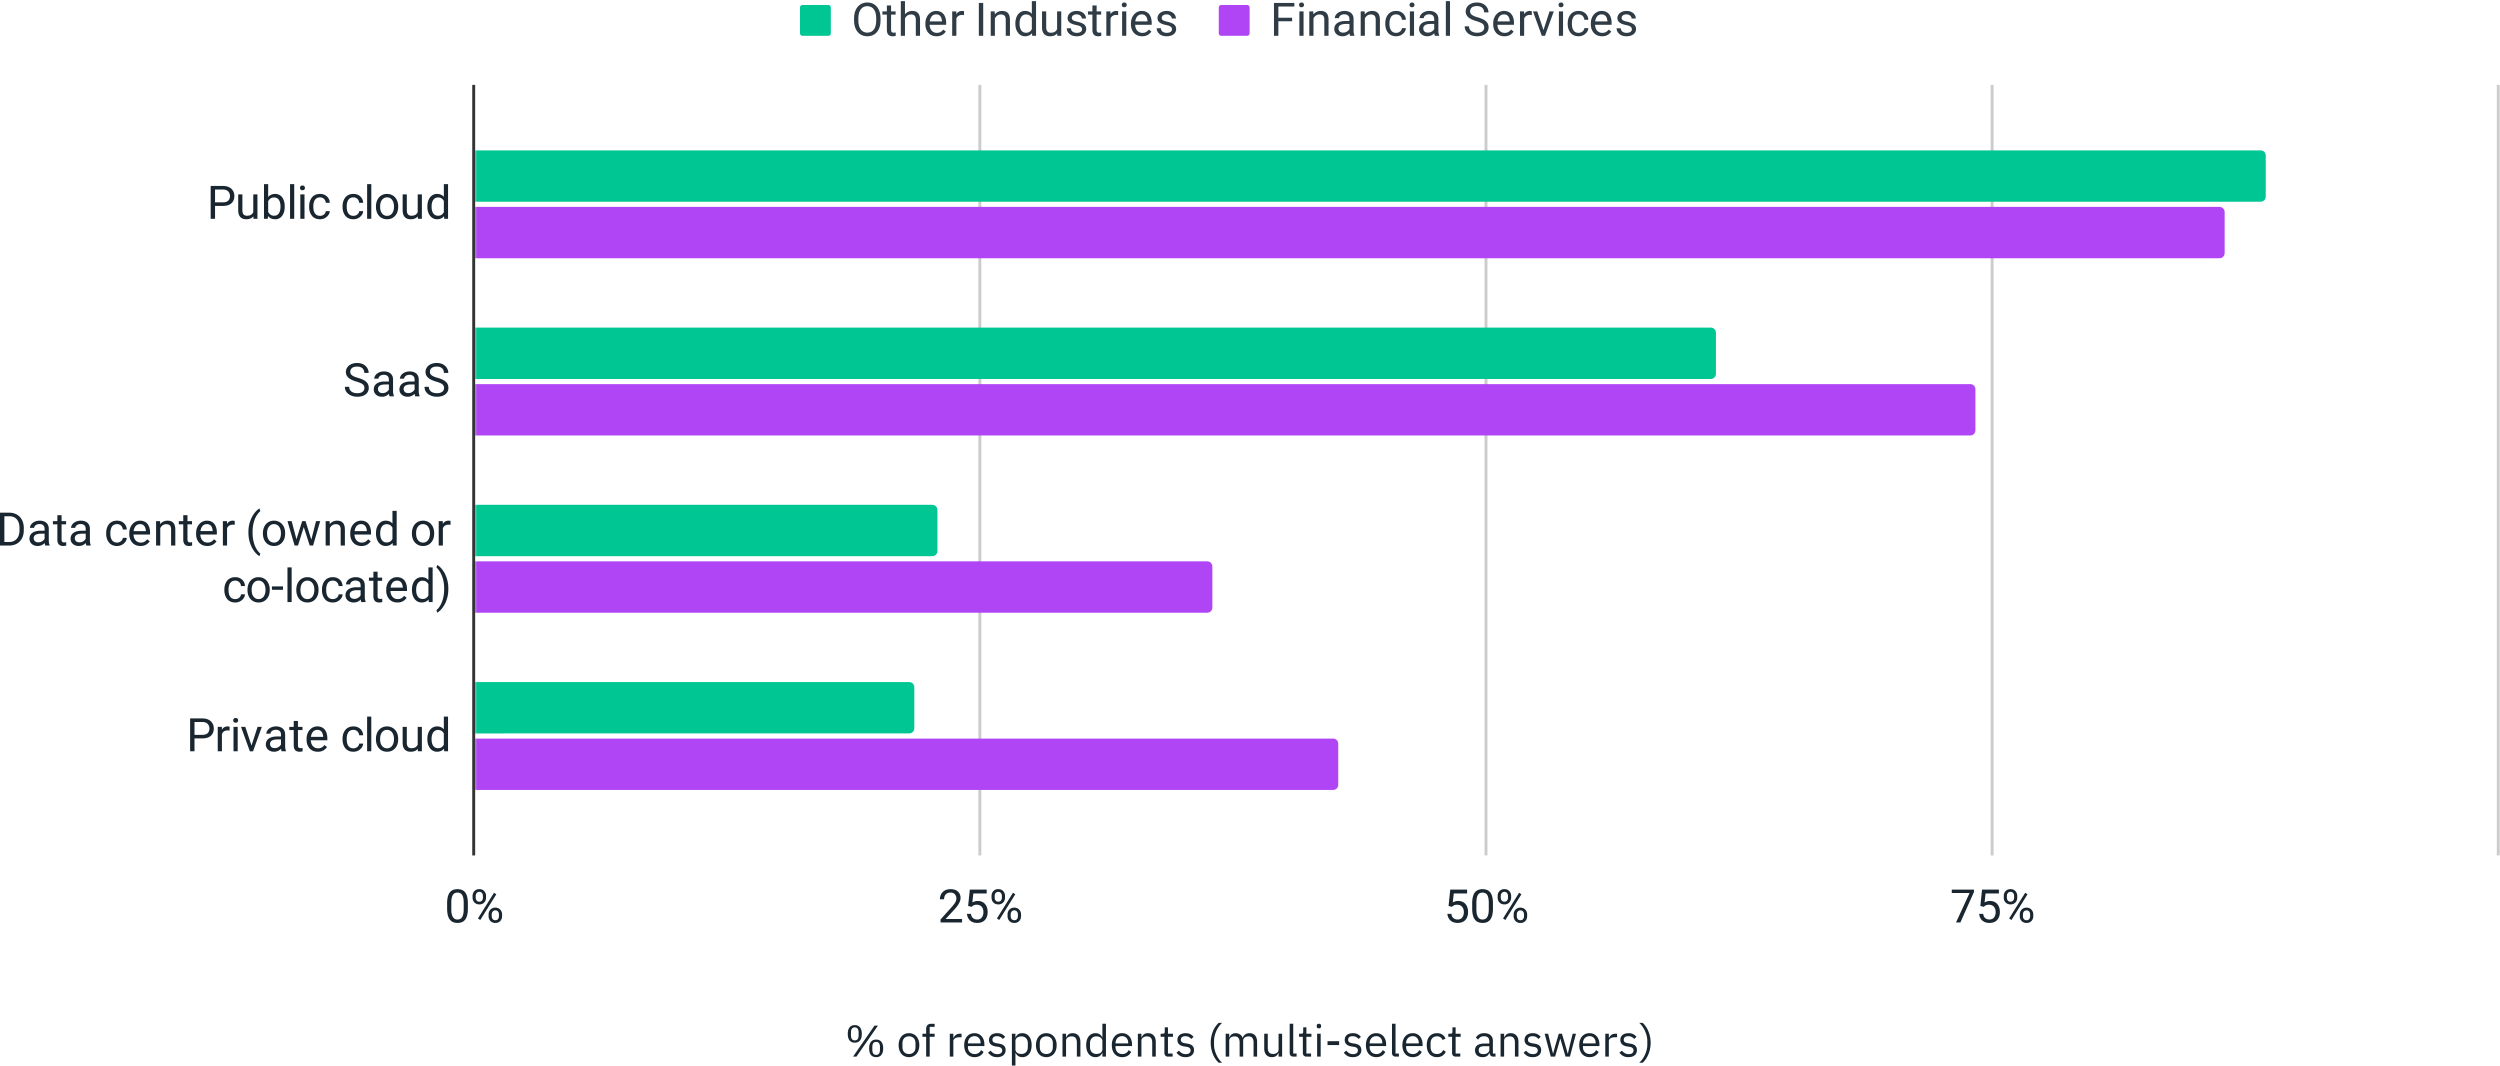 <svg xmlns="http://www.w3.org/2000/svg" width="856" height="365" fill="none"><g clip-path="url('#clip0_5604_2664')"><path stroke="#333" stroke-miterlimit="10" d="M162.195 29.063v263.839"/><path stroke="#CCC" stroke-miterlimit="10" d="M335.499 29.063v263.839M508.801 29.063v263.839M682.103 29.063v263.839M855.407 29.063v263.839"/><mask id="mask0_5604_2664" width="694" height="265" x="162" y="28" maskUnits="userSpaceOnUse" style="mask-type:luminance"><path fill="#fff" d="M162.319 28.623h693.172V292.99H162.319z"/></mask><g mask="url('#mask0_5604_2664')"><path fill="#00C693" d="M162.636 69.079v-17.59h611.398a1.76 1.76 0 0 1 1.756 1.76v14.07a1.76 1.76 0 0 1-1.756 1.76z"/></g><mask id="mask1_5604_2664" width="694" height="265" x="162" y="28" maskUnits="userSpaceOnUse" style="mask-type:luminance"><path fill="#fff" d="M162.319 28.623h693.172V292.99H162.319z"/></mask><g mask="url('#mask1_5604_2664')"><path fill="#00C693" d="M162.636 129.761v-17.589h423.138c.972 0 1.76.788 1.76 1.759v14.071a1.76 1.76 0 0 1-1.76 1.759z"/></g><mask id="mask2_5604_2664" width="694" height="265" x="162" y="28" maskUnits="userSpaceOnUse" style="mask-type:luminance"><path fill="#fff" d="M162.319 28.623h693.172V292.99H162.319z"/></mask><g mask="url('#mask2_5604_2664')"><path fill="#00C693" d="M162.636 190.444v-17.589h156.587c.972 0 1.76.788 1.76 1.759v14.072c0 .971-.788 1.758-1.76 1.758z"/></g><mask id="mask3_5604_2664" width="694" height="265" x="162" y="28" maskUnits="userSpaceOnUse" style="mask-type:luminance"><path fill="#fff" d="M162.319 28.623h693.172V292.99H162.319z"/></mask><g mask="url('#mask3_5604_2664')"><path fill="#00C693" d="M162.636 251.127v-17.589h148.67c.972 0 1.759.788 1.759 1.758v14.072c0 .972-.787 1.759-1.759 1.759z"/></g><mask id="mask4_5604_2664" width="694" height="265" x="162" y="28" maskUnits="userSpaceOnUse" style="mask-type:luminance"><path fill="#fff" d="M162.319 28.623h693.172V292.99H162.319z"/></mask><g mask="url('#mask4_5604_2664')"><path fill="#AF45F4" d="M162.636 88.427v-17.59h597.32c.972 0 1.763.788 1.763 1.76v14.071c0 .972-.791 1.758-1.763 1.758z"/></g><mask id="mask5_5604_2664" width="694" height="265" x="162" y="28" maskUnits="userSpaceOnUse" style="mask-type:luminance"><path fill="#fff" d="M162.319 28.623h693.172V292.99H162.319z"/></mask><g mask="url('#mask5_5604_2664')"><path fill="#AF45F4" d="M162.636 149.11v-17.589h511.989c.971 0 1.759.787 1.759 1.758v14.072a1.76 1.76 0 0 1-1.759 1.759z"/></g><mask id="mask6_5604_2664" width="694" height="265" x="162" y="28" maskUnits="userSpaceOnUse" style="mask-type:luminance"><path fill="#fff" d="M162.319 28.623h693.172V292.99H162.319z"/></mask><g mask="url('#mask6_5604_2664')"><path fill="#AF45F4" d="M162.636 209.793v-17.59h250.716a1.76 1.76 0 0 1 1.759 1.759v14.072a1.76 1.76 0 0 1-1.759 1.759z"/></g><mask id="mask7_5604_2664" width="694" height="265" x="162" y="28" maskUnits="userSpaceOnUse" style="mask-type:luminance"><path fill="#fff" d="M162.319 28.623h693.172V292.99H162.319z"/></mask><g mask="url('#mask7_5604_2664')"><path fill="#AF45F4" d="M162.636 270.476v-17.59h293.821c.972 0 1.759.788 1.759 1.759v14.071a1.76 1.76 0 0 1-1.759 1.76z"/></g><path fill="#192630" d="M76.287 70.512h-3.01v-1.224h3.01q.88 0 1.415-.274a1.72 1.72 0 0 0 .784-.77q.261-.495.261-1.127 0-.576-.261-1.085a1.84 1.84 0 0 0-.784-.825q-.535-.316-1.415-.316h-2.653v10.032h-1.498V63.668h4.15q1.279 0 2.159.44.879.439 1.333 1.223.468.77.467 1.773 0 1.071-.467 1.841-.454.77-1.333 1.168-.88.398-2.158.398m10.433 2.473v-6.431h1.43v8.369h-1.362zm.26-1.759.606-.014q0 .84-.179 1.553-.18.7-.564 1.223a2.6 2.6 0 0 1-1.017.797q-.618.29-1.512.289a3.4 3.4 0 0 1-1.127-.179 2.3 2.3 0 0 1-.866-.55 2.6 2.6 0 0 1-.564-.962q-.192-.59-.192-1.429v-5.4h1.43v5.414q0 .564.123.934.138.372.358.591.22.207.494.289.275.083.564.083.907 0 1.443-.344.537-.357.77-.948.234-.605.234-1.347m3.41-8.176h1.43V73.3l-.124 1.622h-1.307zm7.092 7.626v.151q0 .921-.22 1.704a4.2 4.2 0 0 1-.646 1.347 2.9 2.9 0 0 1-1.017.88q-.591.315-1.374.316-.798 0-1.402-.275a2.8 2.8 0 0 1-1.004-.783 4.2 4.2 0 0 1-.66-1.25 8.5 8.5 0 0 1-.33-1.664v-.714a8 8 0 0 1 .33-1.65q.248-.741.66-1.263a2.7 2.7 0 0 1 1.004-.797q.591-.276 1.388-.275.783 0 1.388.316.618.302 1.031.866.413.563.633 1.346t.22 1.745m-1.443.151v-.15q0-.633-.124-1.182a3 3 0 0 0-.37-.976 1.73 1.73 0 0 0-.674-.66q-.413-.246-1.017-.247-.55 0-.949.192-.399.18-.674.495a2.6 2.6 0 0 0-.453.7q-.165.4-.261.825v1.87q.123.535.412 1.044.289.495.756.81.481.317 1.182.317.578 0 .99-.234t.674-.646q.261-.427.384-.976a5.4 5.4 0 0 0 .124-1.181m4.701-7.777v11.873h-1.43V63.05zm3.519 3.504v8.369h-1.429v-8.37zm-1.54-2.212q0-.345.206-.578.22-.247.633-.247.412 0 .632.247.22.234.22.578 0 .33-.22.563-.22.234-.632.234t-.633-.234a.82.82 0 0 1-.206-.563m6.859 9.564q.509 0 .935-.206a2.04 2.04 0 0 0 .715-.578q.288-.37.316-.838h1.361a2.43 2.43 0 0 1-.495 1.374 3.46 3.46 0 0 1-1.196 1.031 3.5 3.5 0 0 1-1.636.385q-.948 0-1.649-.33a3.16 3.16 0 0 1-1.155-.907 4.3 4.3 0 0 1-.687-1.333 5.4 5.4 0 0 1-.234-1.608v-.316q0-.838.234-1.594t.687-1.333q.454-.59 1.155-.92.7-.33 1.649-.33.976 0 1.704.398.743.399 1.169 1.086.426.686.454 1.553h-1.361a1.9 1.9 0 0 0-.289-.935 1.8 1.8 0 0 0-.674-.673 1.96 1.96 0 0 0-1.003-.247q-.659 0-1.113.26a1.87 1.87 0 0 0-.701.688 3.7 3.7 0 0 0-.372.975 5.2 5.2 0 0 0-.109 1.072v.316q0 .55.109 1.086.111.535.372.975.261.427.701.688.454.26 1.113.26m11.437 0q.508 0 .934-.206a2.04 2.04 0 0 0 .715-.578 1.47 1.47 0 0 0 .316-.838h1.361a2.43 2.43 0 0 1-.495 1.374 3.45 3.45 0 0 1-1.196 1.031 3.5 3.5 0 0 1-1.635.385q-.949 0-1.65-.33a3.15 3.15 0 0 1-1.155-.907 4.3 4.3 0 0 1-.687-1.333 5.4 5.4 0 0 1-.233-1.608v-.316q0-.838.233-1.594.234-.756.687-1.333.454-.59 1.155-.92t1.65-.33q.975 0 1.704.398a3.03 3.03 0 0 1 1.168 1.086q.426.686.454 1.553h-1.361a1.9 1.9 0 0 0-.288-.935 1.83 1.83 0 0 0-.674-.673 1.96 1.96 0 0 0-1.003-.247q-.661 0-1.114.26a1.86 1.86 0 0 0-.701.688 3.6 3.6 0 0 0-.371.975 5 5 0 0 0-.11 1.072v.316q0 .55.11 1.086.11.535.371.975.26.427.701.688.453.26 1.114.26m6.116-10.856v11.873h-1.43V63.05zm1.594 7.778v-.18q0-.892.262-1.662a4 4 0 0 1 .756-1.36 3.4 3.4 0 0 1 1.195-.893q.702-.33 1.582-.33t1.58.33q.715.315 1.21.893.508.577.77 1.36.261.77.261 1.663v.178q0 .908-.261 1.69a3.9 3.9 0 0 1-.77 1.348q-.495.576-1.196.893-.701.315-1.581.316a3.8 3.8 0 0 1-1.581-.316 3.5 3.5 0 0 1-1.209-.893 4 4 0 0 1-.756-1.347 5.3 5.3 0 0 1-.262-1.69m1.43-.18v.18q0 .631.137 1.181a3.1 3.1 0 0 0 .454.976q.303.426.742.673.454.248 1.045.248a2.07 2.07 0 0 0 1.773-.921q.289-.427.44-.976.152-.55.152-1.181v-.18q0-.617-.152-1.167a3.1 3.1 0 0 0-.453-.976 2.074 2.074 0 0 0-1.773-.92q-.592 0-1.032.247-.44.248-.742.673-.302.427-.454.976a4.8 4.8 0 0 0-.137 1.168m12.866 2.337v-6.431h1.429v8.369h-1.36zm.261-1.759.605-.014q0 .84-.179 1.553a3.5 3.5 0 0 1-.564 1.223 2.6 2.6 0 0 1-1.017.797q-.618.29-1.512.289-.618 0-1.126-.179a2.3 2.3 0 0 1-.867-.55 2.6 2.6 0 0 1-.563-.962q-.193-.59-.193-1.429v-5.4h1.429v5.414q0 .564.124.934.138.372.358.591.219.207.495.289.274.083.564.083.906 0 1.443-.344.536-.357.77-.948.233-.605.233-1.347m8.687 2.075V63.05h1.444v11.873h-1.32zm-5.635-2.474v-.15q0-.963.233-1.746a4.4 4.4 0 0 1 .673-1.346 3.05 3.05 0 0 1 1.045-.866q.62-.316 1.361-.316.797 0 1.389.275a2.74 2.74 0 0 1 1.003.797q.412.522.646 1.264.247.728.33 1.649v.714a7.3 7.3 0 0 1-.33 1.663 4 4 0 0 1-.646 1.25q-.413.509-1.017.784-.592.275-1.389.275a2.9 2.9 0 0 1-1.347-.316 3.2 3.2 0 0 1-1.045-.88 4.7 4.7 0 0 1-.673-1.347 6 6 0 0 1-.233-1.704m1.442-.15v.15q0 .633.124 1.182.138.55.399.976.275.412.688.646.425.234 1.002.234.716 0 1.169-.303.468-.302.743-.797t.425-1.072v-1.869a3.8 3.8 0 0 0-.26-.824q-.18-.4-.454-.7a1.9 1.9 0 0 0-.674-.496 2.1 2.1 0 0 0-.934-.192q-.593 0-1.017.247a1.97 1.97 0 0 0-.688.66q-.261.427-.399.976-.123.55-.124 1.181M124.767 132.852q0-.4-.123-.701a1.4 1.4 0 0 0-.427-.55q-.288-.248-.811-.467a11 11 0 0 0-1.319-.467 12 12 0 0 1-1.512-.55 5.3 5.3 0 0 1-1.155-.687 3 3 0 0 1-.728-.907 2.6 2.6 0 0 1-.261-1.181q0-.647.275-1.196.275-.564.783-.975.509-.427 1.209-.647.701-.233 1.568-.233 1.264 0 2.144.48.893.482 1.347 1.265.467.769.467 1.649h-1.484q0-.633-.275-1.113a1.8 1.8 0 0 0-.811-.77q-.55-.288-1.388-.288-.798 0-1.32.234a1.74 1.74 0 0 0-.77.645 1.8 1.8 0 0 0-.247.935q0 .357.151.645t.467.536q.33.247.825.468.495.206 1.196.398a10.6 10.6 0 0 1 1.649.605q.701.329 1.155.742t.674.934q.219.523.219 1.182.001.688-.289 1.251a2.7 2.7 0 0 1-.796.948 3.9 3.9 0 0 1-1.238.605 5.8 5.8 0 0 1-1.608.206 5.8 5.8 0 0 1-1.539-.206 4.8 4.8 0 0 1-1.375-.646 3.5 3.5 0 0 1-.976-1.072q-.357-.646-.357-1.484h1.485q0 .576.219.989.22.412.605.687.399.261.894.398.508.124 1.044.124.784 0 1.32-.219.55-.22.825-.619.288-.399.288-.948m8.385 1.415v-4.301q0-.494-.192-.866a1.26 1.26 0 0 0-.592-.563q-.397-.207-.976-.206-.536 0-.948.192-.398.179-.632.481a1.04 1.04 0 0 0-.234.646h-1.43q0-.453.234-.893t.674-.797a3.4 3.4 0 0 1 1.045-.564q.618-.219 1.374-.219.921 0 1.608.315.7.302 1.1.935.398.618.398 1.553v3.889q0 .425.069.893.083.467.234.811v.123h-1.499a2.8 2.8 0 0 1-.178-.659 6 6 0 0 1-.055-.77m.247-3.641.014 1.003h-1.443q-.606 0-1.086.096-.48.097-.811.288a1.5 1.5 0 0 0-.495.481q-.165.29-.165.688 0 .385.179.714.179.33.536.523.357.178.88.178.66 0 1.154-.275.509-.274.811-.674.303-.411.317-.783l.618.688q-.056.315-.303.714a3.2 3.2 0 0 1-.632.756 3.4 3.4 0 0 1-.948.591 3.05 3.05 0 0 1-1.224.234q-.85 0-1.484-.33a2.54 2.54 0 0 1-.99-.893 2.3 2.3 0 0 1-.357-1.251q0-.674.261-1.182.275-.522.77-.865.494-.345 1.182-.522.7-.18 1.553-.179zm8.55 3.641v-4.301q0-.494-.193-.866a1.25 1.25 0 0 0-.591-.563q-.398-.207-.976-.206-.535 0-.948.192-.398.179-.632.481a1.04 1.04 0 0 0-.234.646h-1.429q0-.453.233-.893.234-.44.673-.797a3.4 3.4 0 0 1 1.046-.564q.618-.219 1.374-.219.921 0 1.608.315.702.302 1.1.935.398.618.398 1.553v3.889q0 .425.069.893.082.467.234.811v.123h-1.498a2.8 2.8 0 0 1-.179-.659 6 6 0 0 1-.055-.77m.247-3.641.014 1.003h-1.443q-.605 0-1.086.096a2.7 2.7 0 0 0-.811.288 1.5 1.5 0 0 0-.495.481q-.165.29-.164.688 0 .385.178.714.178.33.536.523.358.178.88.178.66 0 1.154-.275.509-.274.812-.674.302-.411.315-.783l.619.688q-.056.315-.303.714a3.2 3.2 0 0 1-.631.756 3.4 3.4 0 0 1-.949.591 3.05 3.05 0 0 1-1.223.234q-.853 0-1.485-.33a2.54 2.54 0 0 1-.99-.893 2.3 2.3 0 0 1-.357-1.251q0-.674.261-1.182a2.4 2.4 0 0 1 .77-.865q.494-.345 1.182-.522.7-.18 1.553-.179zm9.842 2.226q0-.4-.124-.701a1.4 1.4 0 0 0-.426-.55q-.288-.248-.811-.467a11 11 0 0 0-1.319-.467 12 12 0 0 1-1.513-.55 5.3 5.3 0 0 1-1.154-.687 3 3 0 0 1-.729-.907 2.6 2.6 0 0 1-.26-1.181q0-.647.274-1.196.275-.564.784-.975.508-.427 1.209-.647.702-.233 1.567-.233 1.264 0 2.145.48.893.482 1.347 1.265.468.769.467 1.649h-1.484q0-.633-.276-1.113a1.8 1.8 0 0 0-.811-.77q-.549-.288-1.388-.288-.797 0-1.319.234a1.74 1.74 0 0 0-.77.645 1.8 1.8 0 0 0-.247.935q0 .357.151.645.152.289.467.536.33.247.825.468.495.206 1.196.398a10.6 10.6 0 0 1 1.649.605 4.6 4.6 0 0 1 1.155.742q.453.413.674.934.219.523.219 1.182 0 .688-.288 1.251a2.7 2.7 0 0 1-.798.948 3.9 3.9 0 0 1-1.237.605 5.8 5.8 0 0 1-1.608.206 5.8 5.8 0 0 1-1.539-.206 4.8 4.8 0 0 1-1.375-.646 3.5 3.5 0 0 1-.976-1.072q-.357-.646-.357-1.484h1.484q0 .576.22.989.22.412.605.687.399.261.894.398.508.124 1.044.124.784 0 1.319-.219.551-.22.825-.619.288-.399.289-.948M3.051 186.796H.701l.014-1.209H3.05q1.197 0 1.994-.509a3.2 3.2 0 0 0 1.223-1.415q.412-.92.412-2.158v-.687q0-.961-.233-1.717a3.5 3.5 0 0 0-.688-1.278 2.74 2.74 0 0 0-1.086-.783q-.645-.275-1.484-.275H.646v-1.223h2.543q1.1 0 2.007.371.92.357 1.58 1.058.66.687 1.018 1.662.357.976.357 2.2v.672q0 1.224-.357 2.199a4.7 4.7 0 0 1-1.031 1.677q-.66.687-1.608 1.058-.936.357-2.104.357m-1.553-11.254v11.254H0v-11.254zm13.773 9.825v-4.301q0-.495-.192-.866a1.26 1.26 0 0 0-.591-.563q-.399-.207-.976-.206-.537 0-.949.192a1.6 1.6 0 0 0-.632.481 1.04 1.04 0 0 0-.234.646h-1.43q0-.454.235-.894.233-.438.673-.796a3.3 3.3 0 0 1 1.045-.564q.618-.22 1.374-.22.921 0 1.608.316.701.303 1.1.935.399.618.399 1.553v3.888q0 .426.068.893.082.468.234.812v.123h-1.498a2.8 2.8 0 0 1-.179-.659 6 6 0 0 1-.055-.77m.248-3.642.013 1.004H14.09q-.604 0-1.086.096-.48.096-.81.288-.318.193-.496.481-.165.29-.165.688 0 .384.18.714.178.33.535.522.357.178.88.178.66 0 1.154-.274.51-.274.811-.674.303-.411.317-.783l.618.688q-.055.315-.302.714a3.2 3.2 0 0 1-.633.756 3.4 3.4 0 0 1-.948.591 3.05 3.05 0 0 1-1.223.233q-.852 0-1.485-.329a2.54 2.54 0 0 1-.99-.893 2.3 2.3 0 0 1-.357-1.251q0-.673.261-1.182.275-.521.77-.866.495-.344 1.182-.522a6.3 6.3 0 0 1 1.553-.179zm7.12-3.298v1.1h-4.523v-1.1zm-2.997-2.033h1.444v8.327q0 .427.123.646a.65.65 0 0 0 .344.288q.206.07.44.07.178 0 .37-.029a4 4 0 0 0 .303-.068l.014 1.168q-.165.055-.44.096a3.4 3.4 0 0 1-.66.055q-.535 0-.976-.206-.44-.207-.7-.701-.262-.494-.262-1.319zm9.704 8.973v-4.301q0-.495-.192-.866a1.26 1.26 0 0 0-.591-.563q-.399-.207-.976-.206-.536 0-.948.192a1.6 1.6 0 0 0-.633.481 1.04 1.04 0 0 0-.233.646h-1.43q0-.454.234-.894.234-.438.673-.796a3.3 3.3 0 0 1 1.045-.564q.618-.22 1.375-.22.92 0 1.608.316.7.303 1.1.935.398.618.398 1.553v3.888q0 .426.069.893.083.468.233.812v.123H29.58a2.8 2.8 0 0 1-.178-.659 6 6 0 0 1-.056-.77m.248-3.642.014 1.004h-1.444q-.605 0-1.086.096-.48.096-.81.288-.316.193-.495.481-.165.29-.165.688 0 .384.178.714.18.33.537.522.357.178.88.178.659 0 1.154-.274.51-.274.81-.674.303-.411.317-.783l.618.688q-.054.315-.302.714a3.2 3.2 0 0 1-.632.756 3.4 3.4 0 0 1-.949.591 3.05 3.05 0 0 1-1.223.233q-.852 0-1.484-.329a2.54 2.54 0 0 1-.99-.893 2.3 2.3 0 0 1-.358-1.251q0-.673.262-1.182.275-.521.77-.866.495-.344 1.181-.522a6.3 6.3 0 0 1 1.554-.179zm10.488 4.054q.508 0 .934-.206.44-.22.715-.577.29-.372.316-.838h1.361a2.4 2.4 0 0 1-.495 1.374 3.45 3.45 0 0 1-1.196 1.03 3.5 3.5 0 0 1-1.635.385q-.949 0-1.65-.329a3.16 3.16 0 0 1-1.154-.907 4.3 4.3 0 0 1-.688-1.334 5.4 5.4 0 0 1-.233-1.607v-.316q0-.839.233-1.594a4.1 4.1 0 0 1 .688-1.333 3.1 3.1 0 0 1 1.154-.921q.701-.33 1.65-.33.975 0 1.704.399.742.397 1.168 1.086.427.686.454 1.552h-1.36a1.9 1.9 0 0 0-.29-.934 1.8 1.8 0 0 0-.673-.674 1.96 1.96 0 0 0-1.003-.247q-.66 0-1.114.261a1.87 1.87 0 0 0-.7.687 3.7 3.7 0 0 0-.372.976q-.11.522-.11 1.072v.316q0 .55.11 1.085.11.537.371.976.261.426.701.687.454.261 1.114.261m8.04 1.168a4.2 4.2 0 0 1-1.594-.288 3.6 3.6 0 0 1-1.21-.839 4 4 0 0 1-.77-1.291 4.6 4.6 0 0 1-.274-1.622v-.33q0-1.017.302-1.814.303-.796.825-1.346.523-.563 1.168-.852a3.4 3.4 0 0 1 1.361-.289q.908 0 1.553.316.66.303 1.073.866.412.55.618 1.292a6 6 0 0 1 .206 1.621v.646h-6.254v-1.168h4.825v-.109a4 4 0 0 0-.234-1.072 1.86 1.86 0 0 0-.618-.866q-.426-.344-1.169-.344-.48 0-.893.206-.413.193-.701.605a3.1 3.1 0 0 0-.454.976q-.165.576-.165 1.332v.33q0 .591.165 1.113t.481.921q.33.399.784.619.467.219 1.058.219.756 0 1.279-.302.522-.316.92-.824l.866.686a4.2 4.2 0 0 1-.7.77 3.3 3.3 0 0 1-1.018.605q-.605.233-1.43.233m6.75-6.733v6.582h-1.43v-8.369h1.361zm-.33 2.089-.605-.028q.014-.866.261-1.594a4 4 0 0 1 .687-1.264q.454-.55 1.073-.838a3.2 3.2 0 0 1 1.388-.303q.618 0 1.113.165t.839.536q.357.358.536.934.192.578.192 1.402v5.483h-1.443v-5.497q0-.659-.192-1.058a1.2 1.2 0 0 0-.564-.577q-.371-.178-.907-.178-.537 0-.976.219a2.3 2.3 0 0 0-.742.619q-.317.398-.495.907a3.5 3.5 0 0 0-.165 1.072m11.202-3.876v1.1h-4.522v-1.1zm-2.996-2.033h1.443v8.327q0 .427.124.646a.65.65 0 0 0 .343.288q.207.07.44.07.18 0 .371-.029.207-.04.303-.068l.014 1.168a2.6 2.6 0 0 1-.44.096 3.4 3.4 0 0 1-.66.055q-.536 0-.976-.206-.44-.207-.701-.701t-.261-1.319zm8.247 10.553a4.2 4.2 0 0 1-1.594-.288 3.6 3.6 0 0 1-1.21-.839 4 4 0 0 1-.77-1.291 4.6 4.6 0 0 1-.275-1.622v-.33q0-1.017.303-1.814.302-.796.825-1.346.522-.563 1.168-.852a3.4 3.4 0 0 1 1.36-.289q.908 0 1.554.316.66.303 1.072.866.412.55.619 1.292.206.742.206 1.621v.646h-6.254v-1.168h4.824v-.109a4 4 0 0 0-.233-1.072 1.86 1.86 0 0 0-.619-.866q-.427-.344-1.168-.344-.481 0-.894.206-.412.193-.7.605a3.1 3.1 0 0 0-.454.976q-.165.576-.165 1.332v.33q0 .591.165 1.113t.48.921q.33.399.784.619.467.219 1.059.219.756 0 1.278-.302.522-.316.92-.824l.867.686a4.2 4.2 0 0 1-.701.77 3.3 3.3 0 0 1-1.017.605q-.605.233-1.43.233m6.749-7.2v7.049h-1.43v-8.369h1.403zm2.626-1.361-.014 1.333a2.5 2.5 0 0 0-.344-.055 4 4 0 0 0-.358-.014q-.494 0-.88.165a1.8 1.8 0 0 0-.63.426 2 2 0 0 0-.414.66 3 3 0 0 0-.192.839l-.412.233q0-.756.15-1.416.152-.673.468-1.182.315-.521.811-.81.495-.289 1.169-.289.163 0 .357.042.206.027.289.068m4.686 3.917v-.083q0-1.69.386-3.051.384-1.36.962-2.391.591-1.03 1.236-1.703.66-.675 1.197-.976l.302.934a5.4 5.4 0 0 0-.92.976q-.468.604-.867 1.498-.385.879-.632 2.061-.234 1.168-.234 2.638v.111q0 1.47.234 2.651.247 1.169.632 2.062.399.907.866 1.525.468.632.92 1.003l-.301.866q-.536-.303-1.197-.976-.645-.672-1.237-1.704-.576-1.017-.961-2.377-.385-1.374-.385-3.064m4.962.398v-.178q0-.894.262-1.663.261-.783.755-1.361.496-.576 1.197-.893.7-.33 1.58-.33t1.581.33q.715.317 1.21.893.509.578.77 1.361.26.77.26 1.663v.178q0 .907-.26 1.69a3.9 3.9 0 0 1-.77 1.347q-.495.577-1.196.894-.702.315-1.58.315a3.8 3.8 0 0 1-1.581-.315 3.54 3.54 0 0 1-1.21-.894 4 4 0 0 1-.756-1.347 5.3 5.3 0 0 1-.262-1.69m1.43-.178v.178q0 .631.138 1.182.15.549.453.976.303.425.743.673.453.246 1.044.247a2.08 2.08 0 0 0 1.773-.92q.29-.427.44-.976.151-.55.151-1.182v-.178q0-.618-.15-1.169a3.1 3.1 0 0 0-.455-.975 2.068 2.068 0 0 0-1.773-.921q-.59 0-1.03.247t-.743.674a3.1 3.1 0 0 0-.453.975 4.8 4.8 0 0 0-.138 1.169m9.856 2.789 2.158-6.885h.934l-.178 1.375-2.186 6.994h-.921zm-1.444-6.885 1.842 6.968.124 1.401h-.962l-2.433-8.369zm6.598 6.912 1.746-6.912h1.429l-2.432 8.369h-.963zm-1.841-6.912 2.102 6.775.234 1.594h-.907l-2.254-7.008-.179-1.361zm8.316 1.787v6.582h-1.43v-8.369h1.361zm-.33 2.089-.605-.028a5.2 5.2 0 0 1 .261-1.594q.248-.728.687-1.264a3.04 3.04 0 0 1 1.072-.838 3.2 3.2 0 0 1 1.388-.303q.62 0 1.114.165t.839.536q.357.358.536.934.192.578.192 1.402v5.483h-1.444v-5.497q0-.659-.192-1.058a1.2 1.2 0 0 0-.563-.577q-.372-.178-.907-.178-.537 0-.976.219a2.3 2.3 0 0 0-.743.619 3 3 0 0 0-.494.907 3.5 3.5 0 0 0-.165 1.072m11.174 4.644a4.2 4.2 0 0 1-1.594-.288 3.6 3.6 0 0 1-1.21-.839 4 4 0 0 1-.77-1.291 4.6 4.6 0 0 1-.274-1.622v-.33q0-1.017.303-1.814.301-.796.824-1.346.523-.563 1.168-.852.66-.289 1.361-.289.908 0 1.553.316.66.303 1.073.866.412.55.618 1.292a6 6 0 0 1 .206 1.621v.646h-6.254v-1.168h4.824v-.109a3.9 3.9 0 0 0-.233-1.072 1.85 1.85 0 0 0-.619-.866q-.425-.344-1.168-.344-.481 0-.893.206-.413.193-.701.605a3.1 3.1 0 0 0-.454.976q-.165.576-.165 1.332v.33q0 .591.165 1.113t.481.921q.33.399.784.619.467.219 1.058.219.756 0 1.278-.302.523-.316.921-.824l.866.686a4.1 4.1 0 0 1-.701.77 3.3 3.3 0 0 1-1.017.605q-.605.233-1.43.233m10.598-1.772v-10.252h1.443v11.873h-1.319zm-5.635-2.474v-.151q0-.962.233-1.746a4.4 4.4 0 0 1 .674-1.346 3.05 3.05 0 0 1 1.044-.866q.619-.316 1.361-.316.797 0 1.388.275.592.275 1.004.797.412.523.646 1.264a7 7 0 0 1 .33 1.649v.715a7.3 7.3 0 0 1-.33 1.663 4 4 0 0 1-.646 1.25q-.412.508-1.017.784-.591.274-1.389.274-.728 0-1.347-.315a3.2 3.2 0 0 1-1.044-.88 4.6 4.6 0 0 1-.674-1.347 6 6 0 0 1-.233-1.704m1.443-.151v.151q0 .631.124 1.182.137.549.398.976.275.412.687.645.427.234 1.004.234.715 0 1.168-.302.468-.303.742-.797.275-.495.427-1.072v-1.869a3.8 3.8 0 0 0-.262-.824q-.179-.4-.453-.701a1.9 1.9 0 0 0-.674-.495 2.1 2.1 0 0 0-.935-.192q-.59 0-1.017.247a2 2 0 0 0-.687.659 3.5 3.5 0 0 0-.398.976 5.4 5.4 0 0 0-.124 1.182m10.859.151v-.178q0-.894.261-1.663.261-.783.756-1.361.495-.576 1.196-.893.7-.33 1.581-.33.88 0 1.58.33.715.317 1.21.893.508.578.77 1.361.261.77.261 1.663v.178q0 .907-.261 1.69a3.9 3.9 0 0 1-.77 1.347q-.495.577-1.196.894-.701.315-1.581.315a3.8 3.8 0 0 1-1.581-.315 3.5 3.5 0 0 1-1.209-.894 4 4 0 0 1-.756-1.347 5.3 5.3 0 0 1-.261-1.69m1.43-.178v.178q0 .631.136 1.182.152.549.454.976.303.425.742.673a2.16 2.16 0 0 0 1.045.247 2.08 2.08 0 0 0 1.773-.92 3.3 3.3 0 0 0 .44-.976q.152-.55.152-1.182v-.178a4.4 4.4 0 0 0-.152-1.169 3.1 3.1 0 0 0-.453-.975 2.07 2.07 0 0 0-1.773-.921q-.592 0-1.032.247a2.3 2.3 0 0 0-.742.674 3.1 3.1 0 0 0-.454.975 4.9 4.9 0 0 0-.136 1.169m9.168-2.776v7.049h-1.43v-8.369h1.402zm2.625-1.361-.014 1.333a2.5 2.5 0 0 0-.344-.055 4 4 0 0 0-.357-.014q-.495 0-.879.165a1.8 1.8 0 0 0-.633.426 2 2 0 0 0-.412.66 3 3 0 0 0-.193.839l-.412.233q0-.756.151-1.416a3.8 3.8 0 0 1 .468-1.182q.315-.521.81-.81t1.169-.289q.165 0 .357.042.206.027.289.068M80.548 205.127q.509 0 .935-.206.44-.22.714-.577.288-.37.316-.838h1.361a2.4 2.4 0 0 1-.495 1.374q-.453.633-1.196 1.03a3.5 3.5 0 0 1-1.635.385q-.948 0-1.65-.33a3.1 3.1 0 0 1-1.154-.907 4.3 4.3 0 0 1-.687-1.332 5.4 5.4 0 0 1-.234-1.608v-.316q0-.839.234-1.594.233-.756.687-1.333a3.1 3.1 0 0 1 1.155-.921q.7-.33 1.65-.33.975 0 1.704.399.742.398 1.168 1.086.426.686.453 1.552h-1.36a1.9 1.9 0 0 0-.289-.934 1.83 1.83 0 0 0-.673-.674 1.96 1.96 0 0 0-1.004-.247q-.66 0-1.113.261a1.87 1.87 0 0 0-.701.687 3.7 3.7 0 0 0-.371.976 5 5 0 0 0-.11 1.072v.316q0 .55.11 1.085.11.537.37.976.262.426.702.687.453.261 1.113.261m4.192-3.078v-.178q0-.894.262-1.663a4 4 0 0 1 .755-1.361q.496-.576 1.196-.893.701-.33 1.581-.33t1.58.33q.715.317 1.21.893a3.9 3.9 0 0 1 .77 1.361q.262.769.261 1.663v.178q0 .907-.26 1.69a3.9 3.9 0 0 1-.77 1.347q-.495.577-1.197.894-.7.315-1.58.315a3.8 3.8 0 0 1-1.581-.315 3.55 3.55 0 0 1-1.21-.894 4 4 0 0 1-.755-1.347 5.3 5.3 0 0 1-.262-1.69m1.43-.178v.178q0 .632.138 1.182.15.55.453.976.302.425.743.673.452.247 1.044.247a2.07 2.07 0 0 0 1.773-.92q.288-.427.44-.976.15-.55.151-1.182v-.178q0-.618-.151-1.169a3.1 3.1 0 0 0-.454-.975 2.069 2.069 0 0 0-1.773-.921q-.591 0-1.03.247-.441.248-.743.674a3.1 3.1 0 0 0-.453.975 4.8 4.8 0 0 0-.138 1.169m10.721-1.1v1.182h-3.78v-1.182zm2.969-6.499v11.872h-1.43v-11.872zm1.595 7.777v-.178q0-.894.261-1.663.261-.783.756-1.361.494-.576 1.196-.893.7-.33 1.58-.33t1.582.33q.714.317 1.209.893.508.578.769 1.361.262.769.262 1.663v.178q0 .907-.262 1.69-.26.77-.769 1.347a3.4 3.4 0 0 1-1.196.894q-.7.315-1.581.315a3.8 3.8 0 0 1-1.58-.315 3.5 3.5 0 0 1-1.21-.894 4 4 0 0 1-.756-1.347 5.3 5.3 0 0 1-.261-1.69m1.429-.178v.178q0 .632.138 1.182.151.55.454.976.301.425.742.673.453.247 1.044.247.592 0 1.031-.247.453-.248.743-.673.288-.427.439-.976.151-.55.151-1.182v-.178q0-.618-.151-1.169a3.1 3.1 0 0 0-.453-.975 2.1 2.1 0 0 0-.743-.674q-.438-.247-1.031-.247-.59 0-1.03.247-.44.248-.742.674a3.1 3.1 0 0 0-.454.975 4.8 4.8 0 0 0-.138 1.169m11.093 3.256q.508 0 .934-.206.44-.22.715-.577.288-.37.316-.838h1.361a2.4 2.4 0 0 1-.495 1.374 3.4 3.4 0 0 1-1.196 1.03 3.5 3.5 0 0 1-1.635.385q-.948 0-1.65-.33a3.1 3.1 0 0 1-1.154-.907 4.3 4.3 0 0 1-.688-1.332 5.4 5.4 0 0 1-.233-1.608v-.316q0-.839.233-1.594.234-.756.688-1.333a3.1 3.1 0 0 1 1.154-.921q.702-.33 1.65-.33.975 0 1.705.399.741.398 1.168 1.086.426.686.453 1.552h-1.361a1.9 1.9 0 0 0-.288-.934 1.84 1.84 0 0 0-.673-.674 1.97 1.97 0 0 0-1.004-.247q-.66 0-1.114.261a1.87 1.87 0 0 0-.7.687 3.7 3.7 0 0 0-.371.976 5 5 0 0 0-.111 1.072v.316q0 .55.111 1.085.109.537.371.976.26.426.7.687.454.261 1.114.261m9.498-.412v-4.301q0-.495-.193-.866a1.25 1.25 0 0 0-.591-.563q-.398-.206-.976-.206-.536 0-.948.192a1.6 1.6 0 0 0-.632.481 1.04 1.04 0 0 0-.234.646h-1.429q0-.454.234-.893.233-.44.672-.797a3.3 3.3 0 0 1 1.046-.563q.618-.22 1.374-.221.921 0 1.608.316a2.4 2.4 0 0 1 1.1.935q.398.618.398 1.553v3.888q0 .427.069.894.082.466.234.811v.123h-1.498a2.8 2.8 0 0 1-.179-.659 6 6 0 0 1-.055-.77m.247-3.642.014 1.004h-1.443q-.605 0-1.086.095a2.7 2.7 0 0 0-.811.289 1.5 1.5 0 0 0-.495.482 1.36 1.36 0 0 0-.164.687q0 .384.178.714t.536.522q.358.179.88.179.66 0 1.154-.275.508-.274.812-.673.301-.412.315-.783l.619.687q-.055.315-.303.714a3.2 3.2 0 0 1-.631.756 3.4 3.4 0 0 1-.949.591 3 3 0 0 1-1.223.233q-.853 0-1.485-.33a2.53 2.53 0 0 1-.99-.892 2.3 2.3 0 0 1-.357-1.251q0-.674.261-1.182.275-.522.77-.866.494-.344 1.182-.522a6.3 6.3 0 0 1 1.553-.179zm7.12-3.298v1.1h-4.522v-1.1zm-2.996-2.033h1.443v8.327q0 .427.124.646a.65.65 0 0 0 .344.289q.205.068.439.069.18 0 .371-.028.207-.042.303-.069l.014 1.168q-.165.055-.44.096a3.4 3.4 0 0 1-.66.055q-.535 0-.976-.206t-.701-.701q-.261-.495-.261-1.319zm8.247 10.553a4.2 4.2 0 0 1-1.594-.288 3.6 3.6 0 0 1-1.21-.839 4 4 0 0 1-.77-1.291 4.6 4.6 0 0 1-.275-1.622v-.33q0-1.017.303-1.813.302-.797.825-1.347.522-.563 1.168-.852.66-.288 1.361-.289.906 0 1.553.316.66.303 1.072.866.412.55.619 1.292a6 6 0 0 1 .206 1.621v.647h-6.254v-1.169h4.825v-.11a4 4 0 0 0-.235-1.071 1.85 1.85 0 0 0-.618-.866q-.426-.344-1.168-.344a2 2 0 0 0-.893.206q-.413.193-.702.605a3.1 3.1 0 0 0-.453.976q-.165.576-.165 1.332v.33q0 .591.165 1.113.164.524.481.921.33.399.783.619.468.219 1.058.219.757 0 1.279-.302.522-.317.921-.824l.866.686a4.2 4.2 0 0 1-.701.77 3.3 3.3 0 0 1-1.018.605q-.603.233-1.429.233m10.598-1.773v-10.25h1.443v11.872h-1.319zm-5.636-2.473v-.151q0-.963.234-1.745.248-.784.674-1.347a3.05 3.05 0 0 1 1.044-.866q.618-.316 1.361-.316.798 0 1.388.275.591.276 1.004.797.412.523.646 1.264.247.73.33 1.649v.715a7.4 7.4 0 0 1-.33 1.663 4 4 0 0 1-.646 1.25q-.413.508-1.017.784-.591.274-1.389.274-.728 0-1.347-.315a3.2 3.2 0 0 1-1.044-.88 4.7 4.7 0 0 1-.674-1.347 6 6 0 0 1-.234-1.704m1.444-.151v.151q0 .632.123 1.182.138.55.399.976.275.411.687.645.426.234 1.004.234.715 0 1.168-.302.467-.303.742-.797t.427-1.072v-1.869a3.8 3.8 0 0 0-.262-.824q-.178-.4-.454-.701a1.9 1.9 0 0 0-.673-.495 2.1 2.1 0 0 0-.935-.192q-.59 0-1.017.247a1.96 1.96 0 0 0-.687.66 3.5 3.5 0 0 0-.399.975 5.4 5.4 0 0 0-.123 1.182m11.01-.33v.083q0 1.69-.385 3.064-.371 1.36-.962 2.378-.592 1.03-1.238 1.703-.645.674-1.196.976l-.301-.866q.453-.343.92-.962.468-.618.852-1.539a10 10 0 0 0 .633-2.089q.247-1.18.247-2.651v-.111q0-1.47-.261-2.652-.247-1.195-.66-2.088a7.7 7.7 0 0 0-.865-1.526q-.455-.632-.866-.975l.301-.866q.55.302 1.196.976.646.672 1.238 1.704.59 1.03.962 2.39.385 1.36.385 3.051M69.249 252.833h-3.01v-1.223h3.01q.879 0 1.416-.274.535-.275.783-.77a2.4 2.4 0 0 0 .261-1.127q0-.577-.261-1.086a1.84 1.84 0 0 0-.783-.824q-.537-.316-1.416-.316h-2.653v10.031h-1.498V245.99h4.15q1.279 0 2.159.439.879.44 1.333 1.223.468.77.468 1.773 0 1.072-.468 1.842-.454.77-1.333 1.168-.88.398-2.158.398m6.735-2.638v7.049h-1.43v-8.368h1.403zm2.625-1.36-.014 1.332a2.5 2.5 0 0 0-.343-.054q-.15-.014-.358-.014-.494 0-.88.165-.37.15-.632.426a2 2 0 0 0-.412.659q-.15.385-.192.838l-.413.234q0-.756.152-1.415.15-.674.467-1.182.315-.522.811-.811.495-.289 1.169-.289.164 0 .357.041a1 1 0 0 1 .288.07m2.777.041v8.368h-1.43v-8.368zm-1.54-2.213a.84.84 0 0 1 .207-.577q.22-.247.632-.247t.632.247a.8.8 0 0 1 .22.577q0 .33-.22.564t-.632.233q-.413 0-.632-.233a.82.82 0 0 1-.206-.564m6.048 9.289 2.296-7.076h1.457l-3.01 8.368h-.949zm-1.91-7.076 2.364 7.118.165 1.25h-.963l-3.023-8.368zm12.22 6.939v-4.301q0-.494-.193-.866a1.26 1.26 0 0 0-.59-.563q-.4-.206-.977-.206-.536 0-.948.192a1.6 1.6 0 0 0-.633.481 1.04 1.04 0 0 0-.233.646H91.2q0-.453.234-.893t.673-.798a3.4 3.4 0 0 1 1.045-.563q.619-.22 1.374-.22.921 0 1.609.317.702.302 1.1.934.398.618.398 1.553v3.889q0 .425.069.893.083.466.233.811v.123h-1.498a2.8 2.8 0 0 1-.179-.659 6 6 0 0 1-.055-.77m.247-3.642.014 1.004H95.02q-.604 0-1.085.096-.482.096-.812.289-.315.192-.494.481-.165.288-.165.686 0 .385.178.715.18.33.536.522.358.18.88.179.66 0 1.155-.275.51-.275.81-.673.303-.413.317-.783l.619.686q-.056.318-.303.715a3.2 3.2 0 0 1-.632.756 3.4 3.4 0 0 1-.948.591 3 3 0 0 1-1.224.233q-.852 0-1.484-.33a2.5 2.5 0 0 1-.99-.893 2.3 2.3 0 0 1-.357-1.25q0-.673.26-1.182.275-.522.77-.866t1.183-.522a6.3 6.3 0 0 1 1.553-.179zm7.12-3.297v1.099h-4.522v-1.099zm-2.996-2.034h1.442v8.327q0 .427.124.646a.65.65 0 0 0 .344.289q.207.068.44.068.179 0 .371-.027.206-.041.303-.069l.013 1.168a3 3 0 0 1-.44.097 3.5 3.5 0 0 1-.66.054 2.3 2.3 0 0 1-.975-.206q-.44-.206-.702-.701-.26-.494-.26-1.319zm8.247 10.553a4.2 4.2 0 0 1-1.595-.289 3.6 3.6 0 0 1-1.209-.837 4 4 0 0 1-.77-1.292 4.6 4.6 0 0 1-.275-1.621v-.33q0-1.017.303-1.814.302-.798.824-1.347a3.6 3.6 0 0 1 1.168-.852q.66-.289 1.361-.289.907 0 1.554.317.659.302 1.072.865.411.55.619 1.292.205.743.206 1.622v.645h-6.255v-1.168h4.825v-.11a4 4 0 0 0-.234-1.072 1.86 1.86 0 0 0-.618-.865q-.426-.344-1.169-.344-.481 0-.893.207a1.75 1.75 0 0 0-.701.604 3.1 3.1 0 0 0-.454.976 5 5 0 0 0-.165 1.333v.33q0 .59.165 1.113.165.522.481.92.33.398.784.618.468.22 1.058.221.756 0 1.279-.303.521-.316.921-.825l.865.687a4 4 0 0 1-.7.77 3.3 3.3 0 0 1-1.018.605q-.604.233-1.429.233m12.192-1.167q.508 0 .935-.207.44-.219.714-.577.289-.371.317-.838h1.36a2.4 2.4 0 0 1-.495 1.374q-.453.632-1.195 1.031a3.5 3.5 0 0 1-1.636.384q-.948 0-1.649-.33a3.14 3.14 0 0 1-1.155-.907 4.3 4.3 0 0 1-.687-1.332 5.4 5.4 0 0 1-.234-1.608v-.316q0-.838.234-1.594.233-.756.687-1.333a3.1 3.1 0 0 1 1.155-.921q.7-.33 1.649-.33.976 0 1.704.399.743.4 1.169 1.085.426.688.453 1.553h-1.36a1.9 1.9 0 0 0-.289-.934 1.83 1.83 0 0 0-.674-.673 1.96 1.96 0 0 0-1.003-.248q-.66 0-1.113.261a1.86 1.86 0 0 0-.701.687 3.7 3.7 0 0 0-.372.976 5.2 5.2 0 0 0-.109 1.072v.316q0 .549.109 1.086.111.535.372.975.26.426.701.687.453.261 1.113.262m6.116-10.856v11.872h-1.429v-11.872zm1.595 7.778v-.179q0-.894.261-1.663.262-.784.756-1.36.495-.577 1.196-.894.702-.33 1.581-.33.88 0 1.58.33.716.317 1.21.894.51.576.77 1.36.261.77.261 1.663v.179a5.3 5.3 0 0 1-.261 1.69q-.26.769-.77 1.346a3.4 3.4 0 0 1-1.195.893 3.8 3.8 0 0 1-1.582.316q-.88 0-1.58-.316a3.5 3.5 0 0 1-1.21-.893 4 4 0 0 1-.756-1.346 5.3 5.3 0 0 1-.261-1.69m1.429-.179v.179q0 .632.138 1.181.151.55.454.976.301.426.742.673.454.248 1.044.248.593 0 1.031-.248a2.1 2.1 0 0 0 .743-.673q.288-.427.439-.976.153-.55.152-1.181v-.179q0-.619-.152-1.169a3 3 0 0 0-.453-.975 2.1 2.1 0 0 0-.742-.673 2.07 2.07 0 0 0-1.031-.248q-.591 0-1.031.248a2.25 2.25 0 0 0-.742.673 3.1 3.1 0 0 0-.454.975 4.8 4.8 0 0 0-.138 1.169m12.866 2.336v-6.431h1.43v8.368h-1.361zm.262-1.759.604-.014q0 .839-.178 1.553-.18.7-.564 1.223a2.6 2.6 0 0 1-1.017.796q-.62.29-1.512.289-.619 0-1.127-.178a2.35 2.35 0 0 1-.866-.55 2.6 2.6 0 0 1-.564-.962q-.192-.59-.192-1.429v-5.4h1.429v5.414q0 .563.124.934a1.6 1.6 0 0 0 .358.591q.22.206.494.289.275.082.564.082.907 0 1.443-.344.537-.357.77-.948.234-.604.234-1.346m8.687 2.075v-10.251h1.443v11.872h-1.319zm-5.636-2.473v-.152q0-.962.234-1.745.247-.783.673-1.347a3.05 3.05 0 0 1 1.045-.865 2.95 2.95 0 0 1 1.361-.317q.797 0 1.388.276a2.7 2.7 0 0 1 1.003.796q.413.522.646 1.265.248.728.33 1.648v.715a7.3 7.3 0 0 1-.33 1.663 3.9 3.9 0 0 1-.646 1.25 2.75 2.75 0 0 1-1.017.784q-.591.274-1.388.274-.728 0-1.347-.316a3.2 3.2 0 0 1-1.045-.879 4.6 4.6 0 0 1-.673-1.347 6 6 0 0 1-.234-1.703m1.443-.152v.152q0 .632.124 1.181.137.55.398.976.276.412.688.645.426.234 1.003.234.715 0 1.169-.302a2.2 2.2 0 0 0 .742-.797q.274-.495.426-1.072v-1.869a3.7 3.7 0 0 0-.261-.824 2.6 2.6 0 0 0-.453-.701 1.94 1.94 0 0 0-.674-.495 2.1 2.1 0 0 0-.935-.192q-.591 0-1.017.247a2 2 0 0 0-.688.66 3.4 3.4 0 0 0-.398.975q-.124.55-.124 1.182M160.202 309.328v1.718q0 1.388-.248 2.336-.248.949-.714 1.539a2.63 2.63 0 0 1-1.114.839q-.646.246-1.47.247-.647 0-1.196-.151a2.9 2.9 0 0 1-.99-.523 3.3 3.3 0 0 1-.756-.948q-.303-.577-.467-1.401a11 11 0 0 1-.151-1.938v-1.718q0-1.374.247-2.308.247-.948.714-1.512a2.7 2.7 0 0 1 1.114-.811q.66-.247 1.471-.247a4.2 4.2 0 0 1 1.21.165q.549.15.976.495.439.344.742.921.315.562.467 1.387.165.812.165 1.91m-1.43 1.952v-2.185q0-.756-.096-1.333a3.9 3.9 0 0 0-.261-.989 1.8 1.8 0 0 0-.426-.66 1.5 1.5 0 0 0-.605-.371 2.1 2.1 0 0 0-.742-.124 2.1 2.1 0 0 0-.908.193 1.5 1.5 0 0 0-.659.591q-.262.411-.412 1.085-.138.66-.138 1.608v2.185q0 .756.083 1.333.096.576.274 1.003.18.426.427.701.261.26.59.398.345.124.757.124.522 0 .92-.207.399-.205.66-.631t.399-1.1.137-1.621m3.038-3.917v-.604q0-.633.275-1.155.289-.536.797-.851.522-.316 1.238-.316.728 0 1.236.316.509.315.784.851.289.522.288 1.155v.604q0 .619-.274 1.154a2.1 2.1 0 0 1-.798.839q-.508.315-1.223.316-.714 0-1.237-.316a2.2 2.2 0 0 1-.811-.839 2.5 2.5 0 0 1-.275-1.154m1.072-.604v.604q0 .357.138.674.138.315.412.508.275.192.701.193.412 0 .687-.193.276-.192.399-.508.137-.317.137-.674v-.604q0-.358-.137-.674a1.2 1.2 0 0 0-.412-.522q-.275-.192-.687-.192t-.688.192q-.274.193-.412.522a1.7 1.7 0 0 0-.138.674m4.412 6.939v-.604q0-.633.275-1.155.276-.522.798-.838.522-.33 1.237-.33.714 0 1.223.33.522.316.797.838.29.522.289 1.155v.604q0 .632-.275 1.169a2.1 2.1 0 0 1-.797.837q-.509.317-1.224.317-.728 0-1.25-.317a2.26 2.26 0 0 1-.798-.837 2.5 2.5 0 0 1-.275-1.169m1.073-.604v.604q0 .358.137.687.138.317.413.509t.7.192q.413 0 .688-.192t.399-.509q.137-.33.137-.687v-.604q0-.358-.137-.674a1.2 1.2 0 0 0-.413-.508q-.274-.206-.687-.206-.412 0-.687.206a1.2 1.2 0 0 0-.413.508 1.7 1.7 0 0 0-.137.674m1.58-6.898-5.498 8.807-.797-.522 5.498-8.794zM329.413 314.674v1.182h-7.368v-1.031l3.684-4.108a16 16 0 0 0 1.044-1.278q.386-.537.536-.949.152-.426.152-.865 0-.563-.234-1.004a1.73 1.73 0 0 0-.66-.728q-.44-.275-1.071-.275-.743 0-1.252.289-.495.289-.742.811a2.75 2.75 0 0 0-.248 1.195h-1.429q0-.949.412-1.731a3.16 3.16 0 0 1 1.238-1.264q.824-.468 2.021-.468 1.071 0 1.827.371.757.37 1.155 1.058.413.673.413 1.581 0 .494-.165 1.003-.166.495-.454 1.003-.29.495-.674.989-.385.482-.825.963l-3.01 3.256zm3.23-4.178-1.155-.288.577-5.607h5.773v1.319h-4.563l-.344 3.065a4.3 4.3 0 0 1 .784-.33q.481-.165 1.099-.165.784 0 1.403.275.618.261 1.044.756.44.494.674 1.196.233.7.233 1.552 0 .811-.219 1.498a3.4 3.4 0 0 1-.66 1.182q-.441.509-1.113.783-.674.275-1.568.275a4.5 4.5 0 0 1-1.291-.179 3.4 3.4 0 0 1-1.087-.577 3.25 3.25 0 0 1-.769-.976 3.7 3.7 0 0 1-.371-1.374h1.361q.082.633.357 1.072.288.426.742.646t1.058.22q.508 0 .894-.179a1.7 1.7 0 0 0 .659-.508q.276-.344.413-.811.15-.468.151-1.058 0-.537-.151-.989a2.25 2.25 0 0 0-.426-.798 1.85 1.85 0 0 0-.715-.521 2.2 2.2 0 0 0-.948-.193q-.728 0-1.1.193a4.2 4.2 0 0 0-.742.521m6.859-3.133v-.604q0-.633.275-1.155a2.2 2.2 0 0 1 .797-.851q.522-.316 1.237-.316.729 0 1.237.316.509.315.784.851.288.522.288 1.155v.604q0 .619-.274 1.154-.276.523-.798.839-.508.315-1.223.316-.715 0-1.237-.316a2.2 2.2 0 0 1-.811-.839 2.5 2.5 0 0 1-.275-1.154m1.072-.604v.604q0 .357.137.674.138.315.413.508.275.192.701.193.412 0 .687-.193.275-.192.398-.508a1.7 1.7 0 0 0 .138-.674v-.604q0-.358-.138-.674a1.17 1.17 0 0 0-.412-.522q-.274-.192-.687-.192t-.687.192a1.2 1.2 0 0 0-.413.522 1.7 1.7 0 0 0-.137.674m4.412 6.939v-.604q0-.633.275-1.155a2.1 2.1 0 0 1 .798-.838q.522-.33 1.236-.33.715 0 1.224.33.522.316.797.838.288.522.289 1.155v.604q0 .632-.275 1.169-.276.522-.798.837-.508.317-1.223.317-.728 0-1.25-.317a2.24 2.24 0 0 1-.798-.837 2.5 2.5 0 0 1-.275-1.169m1.073-.604v.604q0 .358.137.687.137.317.412.509t.701.192q.412 0 .687-.192t.399-.509q.137-.33.137-.687v-.604q0-.358-.137-.674a1.2 1.2 0 0 0-.412-.508q-.275-.206-.688-.206t-.687.206a1.2 1.2 0 0 0-.412.508 1.7 1.7 0 0 0-.137.674m1.58-6.898-5.498 8.807-.797-.522 5.498-8.794zM497.139 310.496l-1.154-.288.577-5.607h5.773v1.319h-4.563l-.344 3.065a4.3 4.3 0 0 1 .784-.33q.481-.165 1.099-.165.783 0 1.403.275.618.261 1.044.756.44.494.674 1.196.234.7.233 1.552 0 .811-.22 1.498a3.4 3.4 0 0 1-.66 1.182 2.9 2.9 0 0 1-1.113.783q-.673.275-1.567.275-.687 0-1.292-.179a3.4 3.4 0 0 1-1.086-.577 3.3 3.3 0 0 1-.77-.976 3.7 3.7 0 0 1-.371-1.374h1.361q.082.633.357 1.072.289.426.743.646.453.22 1.058.22a2.1 2.1 0 0 0 .893-.179q.399-.178.66-.508.275-.344.413-.811.15-.468.151-1.058 0-.537-.151-.989a2.2 2.2 0 0 0-.427-.798 1.84 1.84 0 0 0-.714-.521 2.2 2.2 0 0 0-.949-.193q-.729 0-1.099.193a4.2 4.2 0 0 0-.743.521m14.048-1.168v1.718q0 1.388-.247 2.336-.248.949-.715 1.539a2.6 2.6 0 0 1-1.113.839 4.1 4.1 0 0 1-1.471.247q-.647 0-1.196-.151a2.9 2.9 0 0 1-.99-.523 3.3 3.3 0 0 1-.756-.948q-.302-.577-.467-1.401a11 11 0 0 1-.151-1.938v-1.718q0-1.374.247-2.308.247-.948.715-1.512a2.7 2.7 0 0 1 1.114-.811 4.2 4.2 0 0 1 1.47-.247q.66 0 1.209.165.55.15.977.495.44.344.742.921.317.562.467 1.387.165.812.165 1.91m-1.429 1.952v-2.185q0-.756-.097-1.333a3.9 3.9 0 0 0-.26-.989 1.8 1.8 0 0 0-.427-.66 1.5 1.5 0 0 0-.604-.371 2.1 2.1 0 0 0-.743-.124q-.509 0-.907.193a1.5 1.5 0 0 0-.66.591q-.262.411-.412 1.085-.137.66-.137 1.608v2.185q0 .756.082 1.333.095.576.275 1.003.179.426.426.701.261.26.591.398.343.124.756.124.522 0 .921-.207.398-.205.66-.631.26-.427.398-1.1t.138-1.621m3.038-3.917v-.604q0-.633.274-1.155.289-.536.798-.851.523-.316 1.236-.316.73 0 1.238.316.509.315.783.851.288.522.289 1.155v.604q0 .619-.275 1.154a2.1 2.1 0 0 1-.797.839q-.509.315-1.224.316-.715 0-1.237-.316a2.2 2.2 0 0 1-.811-.839 2.5 2.5 0 0 1-.274-1.154m1.072-.604v.604q0 .357.137.674.137.315.412.508.276.192.701.193.413 0 .687-.193.276-.192.399-.508a1.7 1.7 0 0 0 .138-.674v-.604q0-.358-.138-.674a1.2 1.2 0 0 0-.412-.522q-.275-.192-.688-.192t-.687.192a1.2 1.2 0 0 0-.412.522 1.7 1.7 0 0 0-.137.674m4.412 6.939v-.604q0-.633.275-1.155t.797-.838q.523-.33 1.237-.33t1.224.33q.521.316.797.838.288.522.288 1.155v.604q0 .632-.274 1.169-.276.522-.798.837-.508.317-1.223.317-.729 0-1.251-.317a2.25 2.25 0 0 1-.797-.837 2.5 2.5 0 0 1-.275-1.169m1.072-.604v.604q0 .358.137.687.138.317.413.509t.701.192q.412 0 .687-.192t.399-.509q.137-.33.137-.687v-.604q0-.358-.137-.674a1.2 1.2 0 0 0-.412-.508q-.276-.206-.688-.206-.413 0-.687.206a1.2 1.2 0 0 0-.413.508 1.7 1.7 0 0 0-.137.674m1.581-6.898-5.499 8.807-.796-.522 5.498-8.794zM675.889 304.601v.797l-4.66 10.458h-1.497l4.645-10.087h-6.089v-1.168zm3.341 5.895-1.155-.288.577-5.607h5.773v1.319h-4.563l-.344 3.065a4.3 4.3 0 0 1 .784-.33q.481-.165 1.099-.165.783 0 1.403.275.618.261 1.044.756.44.494.674 1.196.233.7.233 1.552 0 .811-.22 1.498a3.4 3.4 0 0 1-.66 1.182 2.9 2.9 0 0 1-1.113.783q-.673.275-1.567.275-.687 0-1.292-.179a3.4 3.4 0 0 1-1.086-.577 3.2 3.2 0 0 1-.769-.976q-.304-.59-.372-1.374h1.361q.082.633.358 1.072.288.426.742.646.453.22 1.058.22a2.1 2.1 0 0 0 .893-.179q.399-.178.66-.508.275-.344.413-.811.15-.468.151-1.058 0-.537-.151-.989a2.2 2.2 0 0 0-.427-.798 1.84 1.84 0 0 0-.714-.521 2.2 2.2 0 0 0-.949-.193q-.728 0-1.099.193a4.2 4.2 0 0 0-.742.521m6.858-3.133v-.604q0-.633.276-1.155.288-.536.796-.851.523-.316 1.238-.316.728 0 1.237.316.508.315.783.851.29.522.289 1.155v.604q0 .619-.275 1.154a2.13 2.13 0 0 1-.797.839q-.509.315-1.223.316-.716 0-1.238-.316a2.2 2.2 0 0 1-.81-.839 2.5 2.5 0 0 1-.276-1.154m1.072-.604v.604q0 .357.138.674.138.315.413.508.274.192.701.193.412 0 .687-.193.275-.192.398-.508a1.7 1.7 0 0 0 .138-.674v-.604q0-.358-.138-.674a1.2 1.2 0 0 0-.412-.522q-.275-.192-.687-.192t-.687.192a1.2 1.2 0 0 0-.413.522 1.7 1.7 0 0 0-.138.674m4.413 6.939v-.604q0-.633.275-1.155t.797-.838q.522-.33 1.237-.33t1.223.33q.524.316.798.838.288.522.289 1.155v.604q0 .632-.276 1.169a2.1 2.1 0 0 1-.797.837q-.508.317-1.223.317-.729 0-1.251-.317a2.25 2.25 0 0 1-.797-.837 2.5 2.5 0 0 1-.275-1.169m1.072-.604v.604q0 .358.137.687.138.317.413.509t.701.192q.412 0 .687-.192a1.1 1.1 0 0 0 .398-.509 1.8 1.8 0 0 0 .138-.687v-.604q0-.358-.138-.674a1.17 1.17 0 0 0-.412-.508q-.275-.206-.687-.206t-.687.206a1.2 1.2 0 0 0-.413.508 1.7 1.7 0 0 0-.137.674m1.581-6.898-5.498 8.807-.798-.522 5.498-8.794z"/><path fill="#00C693" d="M273.919 2.591a.88.88 0 0 1 .88-.88h8.797a.88.88 0 0 1 .88.88v8.795a.88.88 0 0 1-.88.88h-8.797a.88.88 0 0 1-.88-.88z"/><path fill="#303C45" d="M301.492 6.288v.7q.001 1.279-.316 2.282-.315 1.002-.92 1.704a3.9 3.9 0 0 1-1.43 1.071q-.825.371-1.855.371a4.5 4.5 0 0 1-1.829-.37 4.2 4.2 0 0 1-1.443-1.072q-.605-.702-.935-1.704-.33-1.005-.329-2.281v-.701q0-1.278.329-2.268.33-1.002.935-1.704a4 4 0 0 1 1.43-1.085 4.4 4.4 0 0 1 1.827-.371q1.031 0 1.856.37a3.86 3.86 0 0 1 1.43 1.086q.605.702.921 1.704.33.99.329 2.268m-1.484.7V6.26q0-1.004-.206-1.772-.206-.77-.605-1.292a2.4 2.4 0 0 0-.962-.797 2.9 2.9 0 0 0-1.279-.275 2.85 2.85 0 0 0-1.264.275q-.55.261-.949.797-.397.522-.618 1.292-.22.769-.22 1.772v.729q0 1.016.22 1.8.22.77.618 1.305.414.522.976.797a2.8 2.8 0 0 0 1.252.275q.728 0 1.291-.275.564-.275.949-.797.397-.535.591-1.305.206-.784.206-1.8m6.653-3.091v1.099h-4.522v-1.1zm-2.997-2.034h1.444v8.327q0 .427.123.646a.65.65 0 0 0 .344.289q.206.069.44.069.179 0 .371-.028a4 4 0 0 0 .303-.069l.013 1.168a3 3 0 0 1-.44.096 3.4 3.4 0 0 1-.66.055q-.536 0-.975-.206-.44-.205-.701-.7t-.262-1.32zm6.2-1.47v11.872h-1.43V.393zm-.33 7.379-.605-.028a5.2 5.2 0 0 1 .261-1.594q.247-.728.688-1.264.453-.55 1.072-.838a3.2 3.2 0 0 1 1.388-.302q.619 0 1.113.164.495.165.839.536.357.358.536.935.192.578.192 1.401v5.483h-1.443V6.77q0-.66-.193-1.058a1.2 1.2 0 0 0-.563-.578q-.371-.178-.907-.178t-.976.22a2.3 2.3 0 0 0-.743.618q-.315.399-.494.907a3.5 3.5 0 0 0-.165 1.072m11.174 4.644a4.2 4.2 0 0 1-1.594-.288 3.6 3.6 0 0 1-1.209-.838 4 4 0 0 1-.77-1.292 4.6 4.6 0 0 1-.275-1.622v-.33q0-1.016.303-1.813.302-.797.824-1.347.522-.564 1.168-.852.66-.288 1.361-.288.908 0 1.553.316.66.302 1.073.865.412.55.618 1.292a6 6 0 0 1 .207 1.622v.645h-6.255V7.318h4.825v-.11a4 4 0 0 0-.234-1.071 1.86 1.86 0 0 0-.618-.866q-.426-.344-1.169-.344-.481 0-.893.206-.413.193-.701.605-.288.398-.454.976-.164.577-.165 1.333v.33q0 .59.165 1.113.166.522.481.92.33.399.784.619.468.22 1.058.22.756 0 1.278-.303.523-.315.922-.824l.865.687a4.2 4.2 0 0 1-.7.77 3.3 3.3 0 0 1-1.018.604q-.604.233-1.43.233m6.75-7.2v7.05h-1.43v-8.37h1.402zm2.625-1.36-.013 1.332a2.5 2.5 0 0 0-.344-.055 4 4 0 0 0-.358-.013q-.494 0-.88.165a1.8 1.8 0 0 0-.631.426 2 2 0 0 0-.413.66q-.15.384-.192.837l-.412.234q0-.756.15-1.415.151-.674.468-1.182.315-.523.811-.81.495-.29 1.168-.29.165 0 .357.042.207.027.289.068m6.57-2.845v11.254h-1.498V1.011zm4 4.672v6.582h-1.429V3.897h1.361zm-.33 2.089-.605-.028a5.2 5.2 0 0 1 .262-1.594q.248-.728.687-1.264a3.06 3.06 0 0 1 1.072-.838 3.2 3.2 0 0 1 1.389-.302q.618 0 1.113.164.495.165.838.536.358.358.536.935.193.578.193 1.401v5.483h-1.443V6.77q0-.66-.193-1.058a1.2 1.2 0 0 0-.564-.578q-.37-.178-.907-.178-.535 0-.976.22a2.3 2.3 0 0 0-.742.618 3.1 3.1 0 0 0-.495.907 3.5 3.5 0 0 0-.165 1.072m12.977 2.872V.393h1.442v11.872h-1.319zm-5.637-2.474v-.15q0-.963.234-1.746a4.4 4.4 0 0 1 .674-1.347 3 3 0 0 1 1.045-.865q.618-.316 1.36-.316.798 0 1.388.274.591.276 1.004.797.412.522.646 1.265.247.728.33 1.649v.714a7.3 7.3 0 0 1-.33 1.663 4 4 0 0 1-.646 1.25q-.412.509-1.017.784-.591.274-1.388.274-.729 0-1.347-.316a3.2 3.2 0 0 1-1.045-.879 4.6 4.6 0 0 1-.674-1.347 6 6 0 0 1-.234-1.704m1.444-.15v.15q0 .633.124 1.182.137.55.398.976.274.412.687.646a2.06 2.06 0 0 0 1.004.233q.715 0 1.168-.302.468-.303.742-.797.276-.495.427-1.072V7.167a3.8 3.8 0 0 0-.262-.824q-.178-.4-.454-.701a1.9 1.9 0 0 0-.673-.495 2.1 2.1 0 0 0-.934-.192q-.59 0-1.018.247a1.96 1.96 0 0 0-.687.66q-.261.426-.398.975-.124.55-.124 1.182m12.838 2.308V3.897h1.43v8.368h-1.361zm.261-1.76.605-.013q0 .839-.178 1.553a3.5 3.5 0 0 1-.564 1.223 2.6 2.6 0 0 1-1.018.797q-.618.288-1.512.288a3.4 3.4 0 0 1-1.126-.178 2.3 2.3 0 0 1-.866-.55 2.6 2.6 0 0 1-.564-.962q-.193-.59-.193-1.429v-5.4h1.43V9.31q0 .564.124.934.137.372.357.591.22.207.495.289.274.082.564.082.906 0 1.443-.343.536-.358.77-.949.233-.604.233-1.346m8.289 1.485q0-.316-.138-.577-.138-.274-.549-.495-.414-.22-1.237-.385a8.3 8.3 0 0 1-1.265-.343 4 4 0 0 1-.949-.481 2.2 2.2 0 0 1-.604-.674 1.9 1.9 0 0 1-.206-.906q0-.495.219-.935a2.5 2.5 0 0 1 .619-.783q.412-.344.989-.536a4 4 0 0 1 1.279-.192q1.003 0 1.704.357.715.357 1.1.948.384.592.385 1.305h-1.43a1.26 1.26 0 0 0-.206-.673 1.5 1.5 0 0 0-.604-.536q-.386-.22-.949-.22-.591 0-.963.179-.37.179-.536.467a1.1 1.1 0 0 0-.165.577q0 .233.083.413.083.178.288.33.206.15.578.288.385.124.976.261 1.032.234 1.69.563.674.317.99.797.33.468.33 1.141 0 .549-.233 1.003a2.15 2.15 0 0 1-.66.783q-.428.33-1.017.509a4.6 4.6 0 0 1-1.32.178q-1.113 0-1.883-.384-.756-.399-1.155-1.017a2.47 2.47 0 0 1-.398-1.333h1.443q.028.59.329.934.317.344.771.495.453.137.893.137.577 0 .976-.15.398-.166.605-.427a.97.97 0 0 0 .22-.618m6.542-6.156v1.099h-4.522v-1.1zm-2.996-2.034h1.443v8.327q0 .427.124.646a.65.65 0 0 0 .344.289q.206.069.44.069.177 0 .371-.028a4 4 0 0 0 .302-.069l.014 1.168a3 3 0 0 1-.44.096 3.4 3.4 0 0 1-.66.055q-.536 0-.976-.206-.44-.205-.701-.7t-.261-1.32zm6.199 3.353v7.05h-1.429v-8.37h1.402zm2.626-1.36-.014 1.332a2.4 2.4 0 0 0-.344-.055 4 4 0 0 0-.357-.013q-.495 0-.88.165-.37.15-.632.426a2 2 0 0 0-.413.66q-.15.384-.192.837l-.412.234q0-.756.151-1.415.151-.674.467-1.182.316-.523.811-.81.495-.29 1.169-.29.164 0 .357.042.205.027.289.068m2.776.04v8.37h-1.429v-8.37zm-1.539-2.212q0-.343.206-.577.22-.247.632-.247t.633.247a.8.8 0 0 1 .219.577q0 .33-.219.564-.22.233-.633.233t-.632-.233a.82.82 0 0 1-.206-.564m6.982 10.732a4.2 4.2 0 0 1-1.594-.288 3.6 3.6 0 0 1-1.21-.838 4 4 0 0 1-.77-1.292 4.6 4.6 0 0 1-.274-1.622v-.33q0-1.016.302-1.813t.825-1.347q.522-.564 1.168-.852.66-.288 1.361-.288.908 0 1.553.316.66.302 1.073.865.411.55.618 1.292a6 6 0 0 1 .206 1.622v.645h-6.254V7.318h4.824v-.11a4 4 0 0 0-.233-1.071 1.86 1.86 0 0 0-.619-.866q-.426-.344-1.168-.344-.482 0-.893.206-.413.193-.701.605-.29.398-.454.976-.165.577-.165 1.333v.33q0 .59.165 1.113.165.522.481.92.33.399.783.619.467.22 1.059.22.756 0 1.278-.303.522-.315.921-.824l.866.687a4.2 4.2 0 0 1-.701.77 3.3 3.3 0 0 1-1.017.604q-.606.233-1.43.233m10.199-2.363q0-.316-.137-.577-.138-.274-.55-.495t-1.237-.385a8.4 8.4 0 0 1-1.264-.343 4 4 0 0 1-.949-.481 2.2 2.2 0 0 1-.605-.674 1.9 1.9 0 0 1-.206-.906q0-.495.22-.935t.618-.783a3 3 0 0 1 .99-.536 4 4 0 0 1 1.278-.192q1.004 0 1.705.357.714.357 1.1.948.384.592.384 1.305h-1.429a1.26 1.26 0 0 0-.206-.673 1.5 1.5 0 0 0-.605-.536q-.384-.22-.949-.22-.59 0-.962.179-.371.179-.535.467a1.1 1.1 0 0 0-.083.99q.082.178.289.33.206.15.577.288.385.124.976.261 1.03.234 1.69.563.675.317.99.797.33.468.33 1.141 0 .549-.234 1.003a2.14 2.14 0 0 1-.66.783q-.425.33-1.017.509a4.6 4.6 0 0 1-1.319.178q-1.114 0-1.883-.384-.757-.399-1.155-1.017a2.46 2.46 0 0 1-.399-1.333h1.444q.027.59.33.934.315.344.769.495.454.137.894.137.577 0 .975-.15.4-.166.605-.427a.96.96 0 0 0 .22-.618"/><path fill="#AF45F4" d="M417.311 2.591a.88.88 0 0 1 .88-.88h8.796a.88.88 0 0 1 .881.88v8.795a.88.88 0 0 1-.881.88h-8.796a.88.88 0 0 1-.88-.88z"/><path fill="#303C45" d="M437.709 1.011v11.254h-1.498V1.011zm4.714 5.057V7.29h-5.044V6.068zm.757-5.057v1.223h-5.801V1.011zm3.161 2.886v8.368h-1.429V3.897zm-1.54-2.213q0-.343.207-.577.22-.247.632-.247t.632.247q.22.234.22.577a.8.8 0 0 1-.22.564q-.22.233-.632.233t-.632-.233a.82.82 0 0 1-.207-.564m4.935 4v6.581h-1.429V3.897h1.36zm-.329 2.088-.605-.028a5.2 5.2 0 0 1 .261-1.594q.247-.728.687-1.264a3.04 3.04 0 0 1 1.072-.838 3.2 3.2 0 0 1 1.388-.302q.618 0 1.114.164.494.165.839.536.356.358.536.935.191.578.192 1.401v5.483h-1.444V6.77q0-.66-.192-1.058a1.2 1.2 0 0 0-.563-.578q-.372-.178-.907-.178a2.15 2.15 0 0 0-.976.22 2.3 2.3 0 0 0-.743.618 3 3 0 0 0-.494.907 3.4 3.4 0 0 0-.165 1.072m12.631 3.064v-4.3q0-.496-.192-.867a1.26 1.26 0 0 0-.591-.563q-.399-.206-.976-.206a2.2 2.2 0 0 0-.948.192 1.6 1.6 0 0 0-.633.481 1.03 1.03 0 0 0-.233.646h-1.43q0-.453.234-.893t.673-.797a3.4 3.4 0 0 1 1.045-.564q.618-.22 1.374-.22.922 0 1.609.317a2.4 2.4 0 0 1 1.099.934q.399.618.399 1.553v3.889q0 .426.069.893.082.467.233.81v.124h-1.498a2.8 2.8 0 0 1-.179-.66 6 6 0 0 1-.055-.769m.247-3.641.015 1.003h-1.444a5.6 5.6 0 0 0-1.085.096q-.482.096-.811.289a1.46 1.46 0 0 0-.495.48 1.35 1.35 0 0 0-.165.688q0 .384.178.714.18.33.536.522.358.18.88.179.66 0 1.155-.275.508-.275.811-.673.302-.413.316-.783l.618.687q-.054.316-.302.714a3.2 3.2 0 0 1-.632.756 3.4 3.4 0 0 1-.949.59 3 3 0 0 1-1.223.234q-.852 0-1.485-.33a2.53 2.53 0 0 1-.989-.893 2.3 2.3 0 0 1-.358-1.25q0-.673.262-1.182.275-.523.77-.865a3.7 3.7 0 0 1 1.181-.523q.701-.178 1.554-.178zm5.045-1.512v6.582h-1.429V3.897h1.361zM467 7.772l-.604-.028a5.2 5.2 0 0 1 .261-1.594q.248-.728.687-1.264.454-.55 1.073-.838a3.2 3.2 0 0 1 1.388-.302q.618 0 1.113.164.495.165.838.536.359.358.536.935.193.578.193 1.401v5.483h-1.443V6.77q0-.66-.193-1.058a1.2 1.2 0 0 0-.563-.578q-.371-.178-.908-.178-.535 0-.976.22a2.3 2.3 0 0 0-.742.618 3.1 3.1 0 0 0-.495.907A3.5 3.5 0 0 0 467 7.772m11.052 3.476q.508 0 .935-.206.44-.22.714-.577a1.47 1.47 0 0 0 .316-.838h1.361a2.4 2.4 0 0 1-.495 1.374 3.46 3.46 0 0 1-1.195 1.03 3.5 3.5 0 0 1-1.636.385q-.949 0-1.649-.33a3.14 3.14 0 0 1-1.155-.906 4.3 4.3 0 0 1-.687-1.333 5.4 5.4 0 0 1-.234-1.608v-.316q0-.838.234-1.594a4.1 4.1 0 0 1 .687-1.333 3.1 3.1 0 0 1 1.155-.92q.7-.33 1.649-.33.976 0 1.704.398.743.399 1.168 1.086.427.687.454 1.552h-1.361a1.9 1.9 0 0 0-.288-.934 1.83 1.83 0 0 0-.674-.673 1.96 1.96 0 0 0-1.003-.248q-.66 0-1.113.261a1.86 1.86 0 0 0-.701.687 3.7 3.7 0 0 0-.372.976q-.11.523-.11 1.072v.316q0 .549.11 1.086.111.535.372.975.26.426.701.687.453.261 1.113.261m6.116-7.351v8.368h-1.429V3.897zm-1.539-2.213q0-.343.207-.577.22-.247.631-.247.413 0 .633.247a.8.8 0 0 1 .219.577q0 .33-.219.564-.22.233-.633.233-.412 0-.631-.233a.82.82 0 0 1-.207-.564m8.44 9.152v-4.3q0-.496-.193-.867a1.26 1.26 0 0 0-.591-.563q-.398-.206-.975-.206a2.2 2.2 0 0 0-.949.192q-.399.18-.633.481a1.03 1.03 0 0 0-.233.646h-1.429q0-.453.233-.893t.674-.797a3.4 3.4 0 0 1 1.044-.564q.618-.22 1.375-.22.921 0 1.608.317.7.302 1.1.934.399.618.398 1.553v3.889q0 .426.069.893.083.467.233.81v.124h-1.498a3 3 0 0 1-.179-.66 6 6 0 0 1-.054-.769m.248-3.641.013 1.003h-1.443q-.604 0-1.086.096t-.811.289a1.46 1.46 0 0 0-.495.48q-.165.29-.165.688 0 .384.179.714t.536.522q.357.18.879.179.66 0 1.155-.275.509-.275.811-.673.302-.413.316-.783l.619.687q-.056.316-.302.714a3.2 3.2 0 0 1-.633.756 3.4 3.4 0 0 1-.949.59 3 3 0 0 1-1.223.234q-.852 0-1.485-.33a2.53 2.53 0 0 1-.989-.893 2.3 2.3 0 0 1-.357-1.25q0-.673.261-1.182.275-.523.77-.865.495-.345 1.182-.523a6.3 6.3 0 0 1 1.553-.178zm5.167-6.802v11.872h-1.429V.393zm11.712 9.028q0-.4-.124-.701a1.4 1.4 0 0 0-.426-.55q-.288-.247-.811-.467a11 11 0 0 0-1.32-.467 12 12 0 0 1-1.512-.55A5.4 5.4 0 0 1 502.848 6a3 3 0 0 1-.728-.907 2.6 2.6 0 0 1-.261-1.182q0-.646.275-1.195.274-.563.783-.976.508-.426 1.21-.646.701-.233 1.567-.233 1.264 0 2.144.48.893.482 1.347 1.265a3.1 3.1 0 0 1 .468 1.649h-1.485q0-.631-.275-1.113a1.8 1.8 0 0 0-.811-.77q-.55-.288-1.388-.288-.797 0-1.32.233a1.74 1.74 0 0 0-.769.646 1.8 1.8 0 0 0-.248.935q0 .357.151.646.151.288.468.535.329.248.824.468.495.206 1.196.398a10.5 10.5 0 0 1 1.65.605q.7.33 1.155.742.452.412.673.934.22.522.22 1.182 0 .687-.289 1.25a2.7 2.7 0 0 1-.797.949q-.51.385-1.237.604a5.8 5.8 0 0 1-1.608.206 5.8 5.8 0 0 1-1.54-.206 4.8 4.8 0 0 1-1.375-.646 3.5 3.5 0 0 1-.975-1.071q-.358-.646-.358-1.484h1.484q0 .576.221.989.22.412.604.687.399.261.894.399.509.123 1.045.123.783 0 1.319-.22.55-.219.825-.618.289-.399.289-.948m6.927 2.996a4.2 4.2 0 0 1-1.595-.29 3.6 3.6 0 0 1-1.209-.837 4 4 0 0 1-.769-1.292 4.6 4.6 0 0 1-.276-1.622v-.33q0-1.016.303-1.813.302-.797.825-1.347.522-.564 1.168-.852.66-.288 1.361-.288.906 0 1.553.316.66.302 1.072.865.412.55.619 1.292a6 6 0 0 1 .206 1.622v.645h-6.254V7.318h4.825v-.11a4 4 0 0 0-.235-1.071 1.86 1.86 0 0 0-.618-.866q-.426-.344-1.168-.344-.482 0-.894.206-.412.193-.701.605a3.1 3.1 0 0 0-.453.976q-.165.577-.165 1.333v.33q0 .59.165 1.113.164.522.48.92.331.399.784.619.468.22 1.058.22.757 0 1.279-.303.522-.315.921-.824l.866.687a4.2 4.2 0 0 1-.701.77 3.3 3.3 0 0 1-1.017.604q-.605.233-1.43.233m6.749-7.201v7.05h-1.429v-8.37h1.401zm2.626-1.36-.014 1.332a2.5 2.5 0 0 0-.344-.055 4 4 0 0 0-.357-.013q-.495 0-.88.165-.37.15-.632.426a2 2 0 0 0-.412.66 3 3 0 0 0-.193.837l-.412.234q0-.756.151-1.415.15-.674.467-1.182.316-.523.811-.81.496-.29 1.168-.29.166 0 .358.042.206.027.289.068m3.766 7.118 2.295-7.077h1.457l-3.01 8.368h-.948zm-1.911-7.077 2.364 7.118.165 1.25h-.962l-3.024-8.368zm8.838 0v8.368h-1.429V3.897zm-1.539-2.213q0-.343.206-.577.22-.247.633-.247.412 0 .632.247.22.234.22.577a.8.8 0 0 1-.22.564q-.22.233-.632.233t-.633-.233a.82.82 0 0 1-.206-.564m6.859 9.564q.508 0 .935-.206.44-.22.714-.577.289-.371.317-.838h1.36a2.4 2.4 0 0 1-.495 1.374q-.453.633-1.195 1.03a3.5 3.5 0 0 1-1.636.385q-.948 0-1.649-.33a3.15 3.15 0 0 1-1.155-.906 4.3 4.3 0 0 1-.687-1.333 5.4 5.4 0 0 1-.234-1.608v-.316q0-.838.234-1.594a4.1 4.1 0 0 1 .687-1.333q.454-.59 1.155-.92.7-.33 1.649-.33.976 0 1.704.398.743.399 1.168 1.086.427.687.454 1.552h-1.36a1.9 1.9 0 0 0-.289-.934 1.83 1.83 0 0 0-.674-.673 1.96 1.96 0 0 0-1.003-.248q-.66 0-1.113.261a1.86 1.86 0 0 0-.701.687 3.6 3.6 0 0 0-.371.976 5 5 0 0 0-.11 1.072v.316q0 .549.11 1.086.11.535.371.975.26.426.701.687.453.261 1.113.261m8.041 1.168a4.2 4.2 0 0 1-1.595-.288 3.6 3.6 0 0 1-1.209-.838 4 4 0 0 1-.77-1.292 4.6 4.6 0 0 1-.275-1.622v-.33q0-1.016.303-1.813.302-.797.825-1.347.522-.564 1.168-.852a3.4 3.4 0 0 1 1.361-.288q.906 0 1.553.316.659.302 1.072.865.412.55.619 1.292a6 6 0 0 1 .206 1.622v.645h-6.255V7.318h4.825v-.11a4 4 0 0 0-.234-1.071 1.86 1.86 0 0 0-.618-.866q-.426-.344-1.168-.344-.481 0-.894.206-.413.193-.701.605a3.1 3.1 0 0 0-.453.976q-.165.577-.165 1.333v.33q0 .59.165 1.113.164.522.48.92.331.399.784.619.467.22 1.058.22.757 0 1.279-.303.522-.315.921-.824l.865.687a4.2 4.2 0 0 1-.7.77 3.3 3.3 0 0 1-1.018.604q-.604.233-1.429.233m10.199-2.363q0-.316-.137-.577-.138-.274-.55-.495t-1.237-.385a8.4 8.4 0 0 1-1.265-.343 4 4 0 0 1-.948-.481 2.2 2.2 0 0 1-.605-.674 1.9 1.9 0 0 1-.206-.906q0-.495.22-.935.219-.44.618-.783a3 3 0 0 1 .99-.536 4 4 0 0 1 1.278-.192q1.003 0 1.705.357.714.357 1.1.948.384.592.384 1.305h-1.43q0-.343-.206-.673a1.5 1.5 0 0 0-.604-.536q-.385-.22-.949-.22-.59 0-.962.179-.37.179-.536.467-.165.275-.165.577 0 .233.083.413.082.178.288.33.206.15.578.288.384.124.976.261 1.03.234 1.69.563.674.317.989.797.33.468.33 1.141 0 .549-.233 1.003a2.14 2.14 0 0 1-.66.783q-.426.33-1.017.509a4.6 4.6 0 0 1-1.32.178q-1.113 0-1.883-.384-.755-.399-1.155-1.017a2.47 2.47 0 0 1-.398-1.333h1.444q.026.59.33.934.315.344.769.495.455.137.893.137.578 0 .976-.15.4-.166.605-.427a.97.97 0 0 0 .22-.618"/><path fill="#192630" d="m292.074 361.788 7.359-10.612h1.171l-7.359 10.612zm.609-4.774q-1.156 0-1.779-.76-.624-.775-.624-2.25t.624-2.235q.623-.776 1.779-.776t1.778.776q.624.76.624 2.235t-.624 2.25q-.623.76-1.778.76m0-.79q1.308 0 1.307-1.764v-.912q0-1.764-1.307-1.764-1.308 0-1.308 1.764v.912q0 1.764 1.308 1.764m7.313 5.747q-1.155 0-1.779-.76-.624-.775-.623-2.251 0-1.474.623-2.235.624-.775 1.779-.775t1.779.775q.624.76.623 2.235 0 1.476-.623 2.251-.624.76-1.779.76m0-.791q1.308 0 1.307-1.763v-.913q0-1.763-1.307-1.763-1.308 0-1.308 1.763v.913q0 1.764 1.308 1.763m11.237.791a3.5 3.5 0 0 1-1.444-.289 3.2 3.2 0 0 1-1.125-.821 4.1 4.1 0 0 1-.715-1.292 5.3 5.3 0 0 1-.258-1.703q0-.927.258-1.688t.715-1.292a3.15 3.15 0 0 1 1.125-.837 3.5 3.5 0 0 1 1.444-.288q.791 0 1.429.288.654.29 1.126.837.471.533.729 1.292.258.76.259 1.688 0 .942-.259 1.703a3.9 3.9 0 0 1-.729 1.292q-.472.533-1.126.821a3.4 3.4 0 0 1-1.429.289m0-1.08q.988 0 1.612-.608.623-.607.623-1.855v-1.125q0-1.246-.623-1.855-.624-.608-1.612-.608t-1.611.608q-.624.609-.624 1.855v1.125q0 1.248.624 1.855.623.608 1.611.608m5.88-5.884h-1.277v-1.064h1.277v-1.581q0-.822.425-1.323.426-.502 1.293-.502h1.186v1.065h-1.688v2.341h1.688v1.064h-1.688v6.781h-1.216zm8.097 6.781v-7.845h1.216v1.444h.076q.213-.561.76-1.003.548-.441 1.506-.441h.471v1.216h-.715q-.988 0-1.551.38-.546.366-.547.928v5.321zm8.458.183a3.6 3.6 0 0 1-1.46-.289 3.3 3.3 0 0 1-1.11-.821 4.1 4.1 0 0 1-.714-1.292 5.6 5.6 0 0 1-.243-1.703q0-.927.243-1.688.258-.76.714-1.292a3.2 3.2 0 0 1 1.11-.837 3.6 3.6 0 0 1 1.46-.288q.79 0 1.414.288.623.29 1.064.806.441.502.669 1.201.243.7.243 1.536v.578h-5.64v.365q0 .502.152.942.167.427.456.745.304.32.73.502.44.183.988.183.744 0 1.292-.35.562-.349.867-1.004l.867.624a3.07 3.07 0 0 1-1.186 1.307q-.807.487-1.916.487m0-7.192a2.2 2.2 0 0 0-.912.183 2 2 0 0 0-.715.486 2.556 2.556 0 0 0-.623 1.703v.107h4.333v-.168q0-1.048-.578-1.672-.562-.639-1.505-.639m7.752 7.192q-1.095 0-1.84-.411a4.3 4.3 0 0 1-1.262-1.125l.867-.699q.456.577 1.018.897.563.304 1.308.304.775 0 1.201-.335.441-.333.441-.942 0-.456-.304-.776-.289-.333-1.064-.456l-.624-.091a5.5 5.5 0 0 1-1.003-.228 3.2 3.2 0 0 1-.806-.426 2 2 0 0 1-.532-.669 2.2 2.2 0 0 1-.183-.942q0-.578.213-1.004.213-.44.578-.73.38-.288.897-.425a3.9 3.9 0 0 1 1.11-.152q.959 0 1.596.334.654.335 1.141.927l-.806.73q-.26-.364-.76-.653-.503-.305-1.262-.305-.761 0-1.156.335-.38.32-.38.882 0 .578.38.836.395.26 1.125.38l.609.091q1.307.199 1.854.761.548.546.548 1.444 0 1.14-.776 1.794t-2.128.654m5.052-8.028h1.217v1.277h.06q.304-.744.882-1.095.593-.364 1.414-.364.73 0 1.323.288.593.29 1.003.821.426.533.639 1.293.228.76.228 1.703 0 .942-.228 1.703a3.6 3.6 0 0 1-.639 1.292 2.8 2.8 0 0 1-1.003.821 3 3 0 0 1-1.323.289q-1.597 0-2.296-1.46h-.06v4.318h-1.217zm3.239 6.933q1.033 0 1.627-.638.593-.654.593-1.703v-1.338q0-1.05-.593-1.688-.594-.654-1.627-.654a2.6 2.6 0 0 0-.791.122 2.1 2.1 0 0 0-.639.304 1.55 1.55 0 0 0-.44.487q-.153.274-.152.592v2.92q0 .381.152.684.167.29.44.502.274.198.639.304.38.106.791.106m8.545 1.095a3.5 3.5 0 0 1-1.444-.289 3.2 3.2 0 0 1-1.125-.821 4.1 4.1 0 0 1-.715-1.292 5.3 5.3 0 0 1-.258-1.703q0-.927.258-1.688.26-.76.715-1.292a3.16 3.16 0 0 1 1.125-.837 3.5 3.5 0 0 1 1.444-.288q.792 0 1.429.288.655.29 1.126.837.472.533.729 1.292.26.76.259 1.688 0 .942-.259 1.703a3.9 3.9 0 0 1-.729 1.292 3.2 3.2 0 0 1-1.126.821 3.4 3.4 0 0 1-1.429.289m0-1.08q.989 0 1.612-.608.623-.607.623-1.855v-1.125q0-1.246-.623-1.855-.623-.608-1.612-.608-.988 0-1.611.608-.623.609-.624 1.855v1.125q0 1.248.624 1.855.623.608 1.611.608m5.544.897v-7.845h1.216v1.277h.061q.288-.668.806-1.064.53-.395 1.414-.395 1.216 0 1.915.79.714.776.715 2.205v5.032h-1.216v-4.819q0-2.114-1.779-2.114a2.9 2.9 0 0 0-.715.091 2.1 2.1 0 0 0-.608.274q-.274.183-.441.471a1.3 1.3 0 0 0-.152.654v5.443zm13.658-1.277h-.06q-.716 1.46-2.296 1.46-.73 0-1.323-.289a2.94 2.94 0 0 1-1.019-.821 4 4 0 0 1-.638-1.292 6.3 6.3 0 0 1-.213-1.703q0-.942.213-1.703.228-.76.638-1.293a3 3 0 0 1 1.019-.821 3 3 0 0 1 1.323-.288q.82 0 1.399.364.593.351.897 1.095h.06v-4.683h1.217v11.251h-1.217zm-2.022.365q.41 0 .776-.106.38-.106.654-.304.273-.213.425-.502.167-.303.167-.684v-2.92q0-.319-.167-.592a1.4 1.4 0 0 0-.425-.487 2 2 0 0 0-.654-.304 2.4 2.4 0 0 0-.776-.122q-1.033 0-1.627.654-.593.639-.593 1.688v1.338q0 1.049.593 1.703.594.638 1.627.638m8.774 1.095a3.6 3.6 0 0 1-1.46-.289 3.3 3.3 0 0 1-1.11-.821 4.1 4.1 0 0 1-.714-1.292 5.6 5.6 0 0 1-.243-1.703q0-.927.243-1.688.258-.76.714-1.292a3.2 3.2 0 0 1 1.11-.837 3.6 3.6 0 0 1 1.46-.288q.792 0 1.414.288a3.1 3.1 0 0 1 1.064.806q.441.502.669 1.201.244.7.243 1.536v.578h-5.64v.365q0 .502.152.942.167.427.456.745.304.32.73.502.44.183.988.183.745 0 1.292-.35.564-.349.867-1.004l.867.624a3.07 3.07 0 0 1-1.186 1.307q-.806.487-1.916.487m0-7.192a2.2 2.2 0 0 0-.912.183 2 2 0 0 0-.715.486 2.4 2.4 0 0 0-.456.76 2.6 2.6 0 0 0-.167.943v.107h4.333v-.168q0-1.048-.578-1.672-.562-.639-1.505-.639m5.395 7.009v-7.845h1.216v1.277h.061q.29-.668.806-1.064.532-.395 1.414-.395 1.217 0 1.916.79.715.776.714 2.205v5.032h-1.216v-4.819q0-2.114-1.779-2.114-.365 0-.714.091a2.1 2.1 0 0 0-.609.274 1.4 1.4 0 0 0-.44.471 1.3 1.3 0 0 0-.153.654v5.443zm10.375 0q-.64 0-.973-.349-.32-.366-.32-.943v-5.489h-1.292v-1.064h.73q.396 0 .532-.152.152-.167.152-.563v-1.459h1.095v2.174h1.718v1.064h-1.718v5.717h1.596v1.064zm5.954.183q-1.096 0-1.84-.411a4.3 4.3 0 0 1-1.262-1.125l.867-.699q.456.577 1.018.897.562.304 1.308.304.775 0 1.201-.335.441-.333.441-.942 0-.456-.304-.776-.289-.333-1.064-.456l-.624-.091a5.5 5.5 0 0 1-1.003-.228 3.2 3.2 0 0 1-.806-.426 2 2 0 0 1-.532-.669 2.2 2.2 0 0 1-.183-.942q0-.578.213-1.004.213-.44.578-.73.38-.288.897-.425a3.9 3.9 0 0 1 1.11-.152q.959 0 1.596.334.654.335 1.141.927l-.806.73q-.26-.364-.76-.653-.503-.305-1.262-.305-.761 0-1.156.335-.38.32-.38.882 0 .578.38.836.395.26 1.125.38l.608.091q1.309.199 1.855.761.548.546.548 1.444 0 1.14-.776 1.794t-2.128.654m8.615-4.926a10.4 10.4 0 0 1 .79-3.999q.38-.882.882-1.597a6.7 6.7 0 0 1 1.08-1.216h1.155a8 8 0 0 0-1.155 1.308 9.5 9.5 0 0 0-.867 1.551 10 10 0 0 0-.548 1.672 7.3 7.3 0 0 0-.197 1.642v1.308q0 .806.197 1.657.199.852.563 1.672a9.5 9.5 0 0 0 .867 1.551 7.3 7.3 0 0 0 1.14 1.277h-1.155a6.1 6.1 0 0 1-1.065-1.186 9 9 0 0 1-.882-1.596 11.6 11.6 0 0 1-.593-1.901 10.7 10.7 0 0 1-.212-2.143m5.123 4.743v-7.845h1.217v1.277h.061a4 4 0 0 1 .304-.562q.182-.273.425-.472.258-.196.593-.304.335-.12.791-.121.775 0 1.429.38.654.365.973 1.216h.031q.212-.638.79-1.11.593-.486 1.597-.486 1.2 0 1.87.79.684.776.684 2.205v5.032h-1.216v-4.819q0-1.05-.411-1.582-.411-.531-1.307-.532-.366 0-.7.091a1.9 1.9 0 0 0-.578.274 1.3 1.3 0 0 0-.41.471 1.3 1.3 0 0 0-.152.654v5.443h-1.217v-4.819q0-1.05-.41-1.582-.41-.531-1.277-.532-.365 0-.7.091a1.9 1.9 0 0 0-.593.274 1.5 1.5 0 0 0-.425.471 1.3 1.3 0 0 0-.152.654v5.443zm18.109-1.277h-.06a4 4 0 0 1-.304.548 2 2 0 0 1-.426.471q-.259.198-.624.319a2.7 2.7 0 0 1-.851.122q-1.217 0-1.931-.776-.715-.79-.715-2.219v-5.033h1.217v4.82q0 2.113 1.794 2.113.365 0 .699-.091a1.9 1.9 0 0 0 .608-.274q.274-.182.426-.456.167-.288.167-.684v-5.428h1.217v7.845h-1.217zm5.099 1.277q-.639 0-.973-.349-.32-.366-.319-.913v-9.989h1.216v10.187h1.156v1.064zm4.509 0q-.639 0-.973-.349-.32-.366-.319-.943v-5.489h-1.293v-1.064h.73q.396 0 .532-.152.152-.167.152-.563v-1.459h1.095v2.174h1.718v1.064h-1.718v5.717h1.596v1.064zm4.205-9.685q-.395 0-.577-.182a.75.75 0 0 1-.168-.502v-.198a.7.7 0 0 1 .168-.486q.182-.198.577-.198.396 0 .563.198a.66.66 0 0 1 .182.486v.198a.7.7 0 0 1-.182.502q-.168.182-.563.182m-.608 1.84h1.217v7.845h-1.217zm3.558 3.877v-1.308h3.968v1.308zm8.673 4.151q-1.095 0-1.84-.411a4.3 4.3 0 0 1-1.262-1.125l.867-.699q.456.577 1.018.897.563.304 1.308.304.775 0 1.201-.335.441-.333.441-.942 0-.456-.304-.776-.29-.333-1.065-.456l-.623-.091a5.5 5.5 0 0 1-1.003-.228 3.2 3.2 0 0 1-.806-.426 2 2 0 0 1-.532-.669 2.2 2.2 0 0 1-.183-.942q0-.578.213-1.004.213-.44.578-.73.381-.288.897-.425a3.9 3.9 0 0 1 1.11-.152q.958 0 1.596.334a3.6 3.6 0 0 1 1.141.927l-.806.73q-.259-.364-.76-.653-.502-.305-1.262-.305t-1.156.335q-.38.32-.38.882 0 .578.38.836.396.26 1.125.38l.608.091q1.308.199 1.855.761.548.546.548 1.444 0 1.14-.776 1.794-.775.654-2.128.654m8.002 0a3.6 3.6 0 0 1-1.46-.289 3.3 3.3 0 0 1-1.11-.821 4.1 4.1 0 0 1-.715-1.292 5.6 5.6 0 0 1-.243-1.703q0-.927.243-1.688.26-.76.715-1.292a3.2 3.2 0 0 1 1.11-.837 3.6 3.6 0 0 1 1.46-.288q.791 0 1.414.288.623.29 1.064.806.441.502.669 1.201.244.7.243 1.536v.578h-5.641v.365q0 .502.152.942.168.427.457.745.304.32.729.502.442.183.989.183.745 0 1.292-.35.563-.349.867-1.004l.866.624a3.05 3.05 0 0 1-1.186 1.307q-.805.487-1.915.487m0-7.192q-.502 0-.913.183a2 2 0 0 0-.714.486 2.4 2.4 0 0 0-.456.76 2.6 2.6 0 0 0-.168.943v.107h4.334v-.168q0-1.048-.578-1.672-.563-.639-1.505-.639m6.687 7.009q-.639 0-.973-.349-.32-.366-.319-.913v-9.989h1.216v10.187h1.156v1.064zm5.8.183a3.6 3.6 0 0 1-1.46-.289 3.3 3.3 0 0 1-1.11-.821 4.1 4.1 0 0 1-.714-1.292 5.6 5.6 0 0 1-.244-1.703q0-.927.244-1.688.258-.76.714-1.292a3.2 3.2 0 0 1 1.11-.837 3.6 3.6 0 0 1 1.46-.288q.791 0 1.414.288a3.1 3.1 0 0 1 1.064.806q.441.502.669 1.201.244.7.243 1.536v.578h-5.64v.365q0 .502.152.942.166.427.456.745.304.32.73.502.44.183.988.183.745 0 1.292-.35.564-.349.867-1.004l.867.624a3.07 3.07 0 0 1-1.186 1.307q-.806.487-1.916.487m0-7.192a2.2 2.2 0 0 0-.912.183 2 2 0 0 0-.715.486 2.4 2.4 0 0 0-.456.76 2.6 2.6 0 0 0-.167.943v.107h4.333v-.168q0-1.048-.578-1.672-.562-.639-1.505-.639m8.314 7.192a3.6 3.6 0 0 1-1.475-.289 3.1 3.1 0 0 1-1.109-.821 3.8 3.8 0 0 1-.685-1.292 6 6 0 0 1-.228-1.703q0-.942.228-1.703.243-.76.685-1.293a3.1 3.1 0 0 1 1.109-.821 3.6 3.6 0 0 1 1.475-.288q1.17 0 1.87.516.714.502 1.065 1.323l-1.019.517a1.85 1.85 0 0 0-.699-.942q-.487-.335-1.217-.335-.547 0-.958.182a1.8 1.8 0 0 0-.684.487 2 2 0 0 0-.41.745 3 3 0 0 0-.137.943v1.338q0 1.034.547 1.703.562.653 1.642.653 1.475 0 2.129-1.368l.882.593a3.1 3.1 0 0 1-1.141 1.353q-.745.502-1.87.502m6.461-.183q-.639 0-.973-.349-.32-.366-.32-.943v-5.489h-1.292v-1.064h.73q.395 0 .532-.152.153-.167.152-.563v-1.459h1.095v2.174h1.718v1.064h-1.718v5.717h1.596v1.064zm12.892 0q-.685 0-.988-.365a1.84 1.84 0 0 1-.365-.912h-.076q-.259.73-.852 1.095-.592.365-1.414.365-1.247 0-1.946-.639-.684-.638-.684-1.733 0-1.11.806-1.703.82-.593 2.539-.593h1.551v-.775q0-.837-.456-1.277-.457-.441-1.399-.441-.715 0-1.201.319a2.7 2.7 0 0 0-.791.851l-.73-.684q.319-.638 1.019-1.079.699-.456 1.764-.456 1.428 0 2.22.699.79.7.79 1.946v4.318h.897v1.064zm-3.497-.851q.455 0 .836-.106t.654-.305q.274-.196.426-.456.152-.257.152-.562v-1.293h-1.612q-1.05 0-1.535.304-.472.305-.472.882v.32q0 .578.411.897.425.32 1.14.319m5.917.851v-7.845h1.216v1.277h.061q.289-.668.806-1.064.532-.395 1.414-.395 1.217 0 1.916.79.714.776.714 2.205v5.032h-1.216v-4.819q0-2.114-1.779-2.114-.364 0-.715.091a2.1 2.1 0 0 0-.608.274 1.4 1.4 0 0 0-.441.471 1.33 1.33 0 0 0-.152.654v5.443zm10.998.183q-1.095 0-1.84-.411a4.3 4.3 0 0 1-1.262-1.125l.867-.699q.457.577 1.018.897.564.304 1.308.304.776 0 1.201-.335.441-.333.441-.942 0-.456-.304-.776-.288-.333-1.064-.456l-.624-.091a5.5 5.5 0 0 1-1.003-.228 3.2 3.2 0 0 1-.806-.426 2 2 0 0 1-.532-.669 2.2 2.2 0 0 1-.183-.942q0-.578.213-1.004.213-.44.578-.73.381-.288.897-.425a3.9 3.9 0 0 1 1.11-.152q.958 0 1.596.334a3.6 3.6 0 0 1 1.141.927l-.806.73q-.259-.364-.76-.653-.502-.305-1.262-.305t-1.156.335q-.38.32-.38.882 0 .578.38.836.396.26 1.125.38l.609.091q1.308.199 1.854.761.548.546.548 1.444 0 1.14-.776 1.794-.775.654-2.128.654m4.098-8.028h1.186l.836 3.391.837 3.436h.03l.958-3.436.988-3.391h1.08l1.018 3.391.973 3.436h.031l.806-3.436.851-3.391h1.14l-2.083 7.845h-1.505l-1.095-3.77-.684-2.387h-.03l-.669 2.387-1.095 3.77h-1.475zm15.367 8.028a3.6 3.6 0 0 1-1.46-.289 3.3 3.3 0 0 1-1.109-.821 4.1 4.1 0 0 1-.715-1.292 5.6 5.6 0 0 1-.243-1.703q0-.927.243-1.688.258-.76.715-1.292a3.2 3.2 0 0 1 1.109-.837 3.6 3.6 0 0 1 1.46-.288q.79 0 1.414.288.623.29 1.064.806.441.502.669 1.201.244.7.244 1.536v.578h-5.641v.365q0 .502.152.942.166.427.456.745.303.32.73.502.44.183.988.183.746 0 1.292-.35.563-.349.867-1.004l.867.624a3.07 3.07 0 0 1-1.186 1.307q-.807.487-1.916.487m0-7.192q-.501 0-.912.183a2 2 0 0 0-.715.486 2.556 2.556 0 0 0-.623 1.703v.107h4.333v-.168q0-1.048-.578-1.672-.563-.639-1.505-.639m5.395 7.009v-7.845h1.216v1.444h.076q.213-.561.76-1.003.548-.441 1.505-.441h.472v1.216h-.715q-.987 0-1.551.38-.547.366-.547.928v5.321zm7.939.183q-1.095 0-1.839-.411a4.3 4.3 0 0 1-1.262-1.125l.866-.699a3.5 3.5 0 0 0 1.019.897q.563.304 1.307.304.776 0 1.202-.335.44-.333.44-.942 0-.456-.304-.776-.288-.333-1.064-.456l-.623-.091q-.548-.075-1.004-.228a3.2 3.2 0 0 1-.806-.426 2 2 0 0 1-.532-.669 2.24 2.24 0 0 1-.182-.942q0-.578.213-1.004a2.1 2.1 0 0 1 .577-.73q.38-.288.898-.425a3.9 3.9 0 0 1 1.109-.152q.958 0 1.597.334.653.335 1.14.927l-.806.73q-.258-.364-.76-.653-.501-.305-1.262-.305-.76 0-1.155.335-.38.32-.38.882 0 .578.38.836.394.26 1.125.38l.608.091q1.308.199 1.855.761.547.546.547 1.444 0 1.14-.775 1.794t-2.129.654m7.592-4.926a10 10 0 0 1-.228 2.143q-.214 1.02-.593 1.901a8.2 8.2 0 0 1-.867 1.596q-.502.715-1.064 1.186h-1.156q.624-.547 1.125-1.277a9.293 9.293 0 0 0 1.445-3.223q.197-.851.197-1.657v-1.308q0-.79-.197-1.642a9.3 9.3 0 0 0-.563-1.672 8.3 8.3 0 0 0-.866-1.551 7.5 7.5 0 0 0-1.141-1.308h1.156q.578.503 1.079 1.216.503.715.867 1.597.38.867.593 1.885.213 1.02.213 2.114"/></g><defs><clipPath id="clip0_5604_2664"><path fill="#fff" d="M0 0h856v364.902H0z"/></clipPath></defs></svg>
